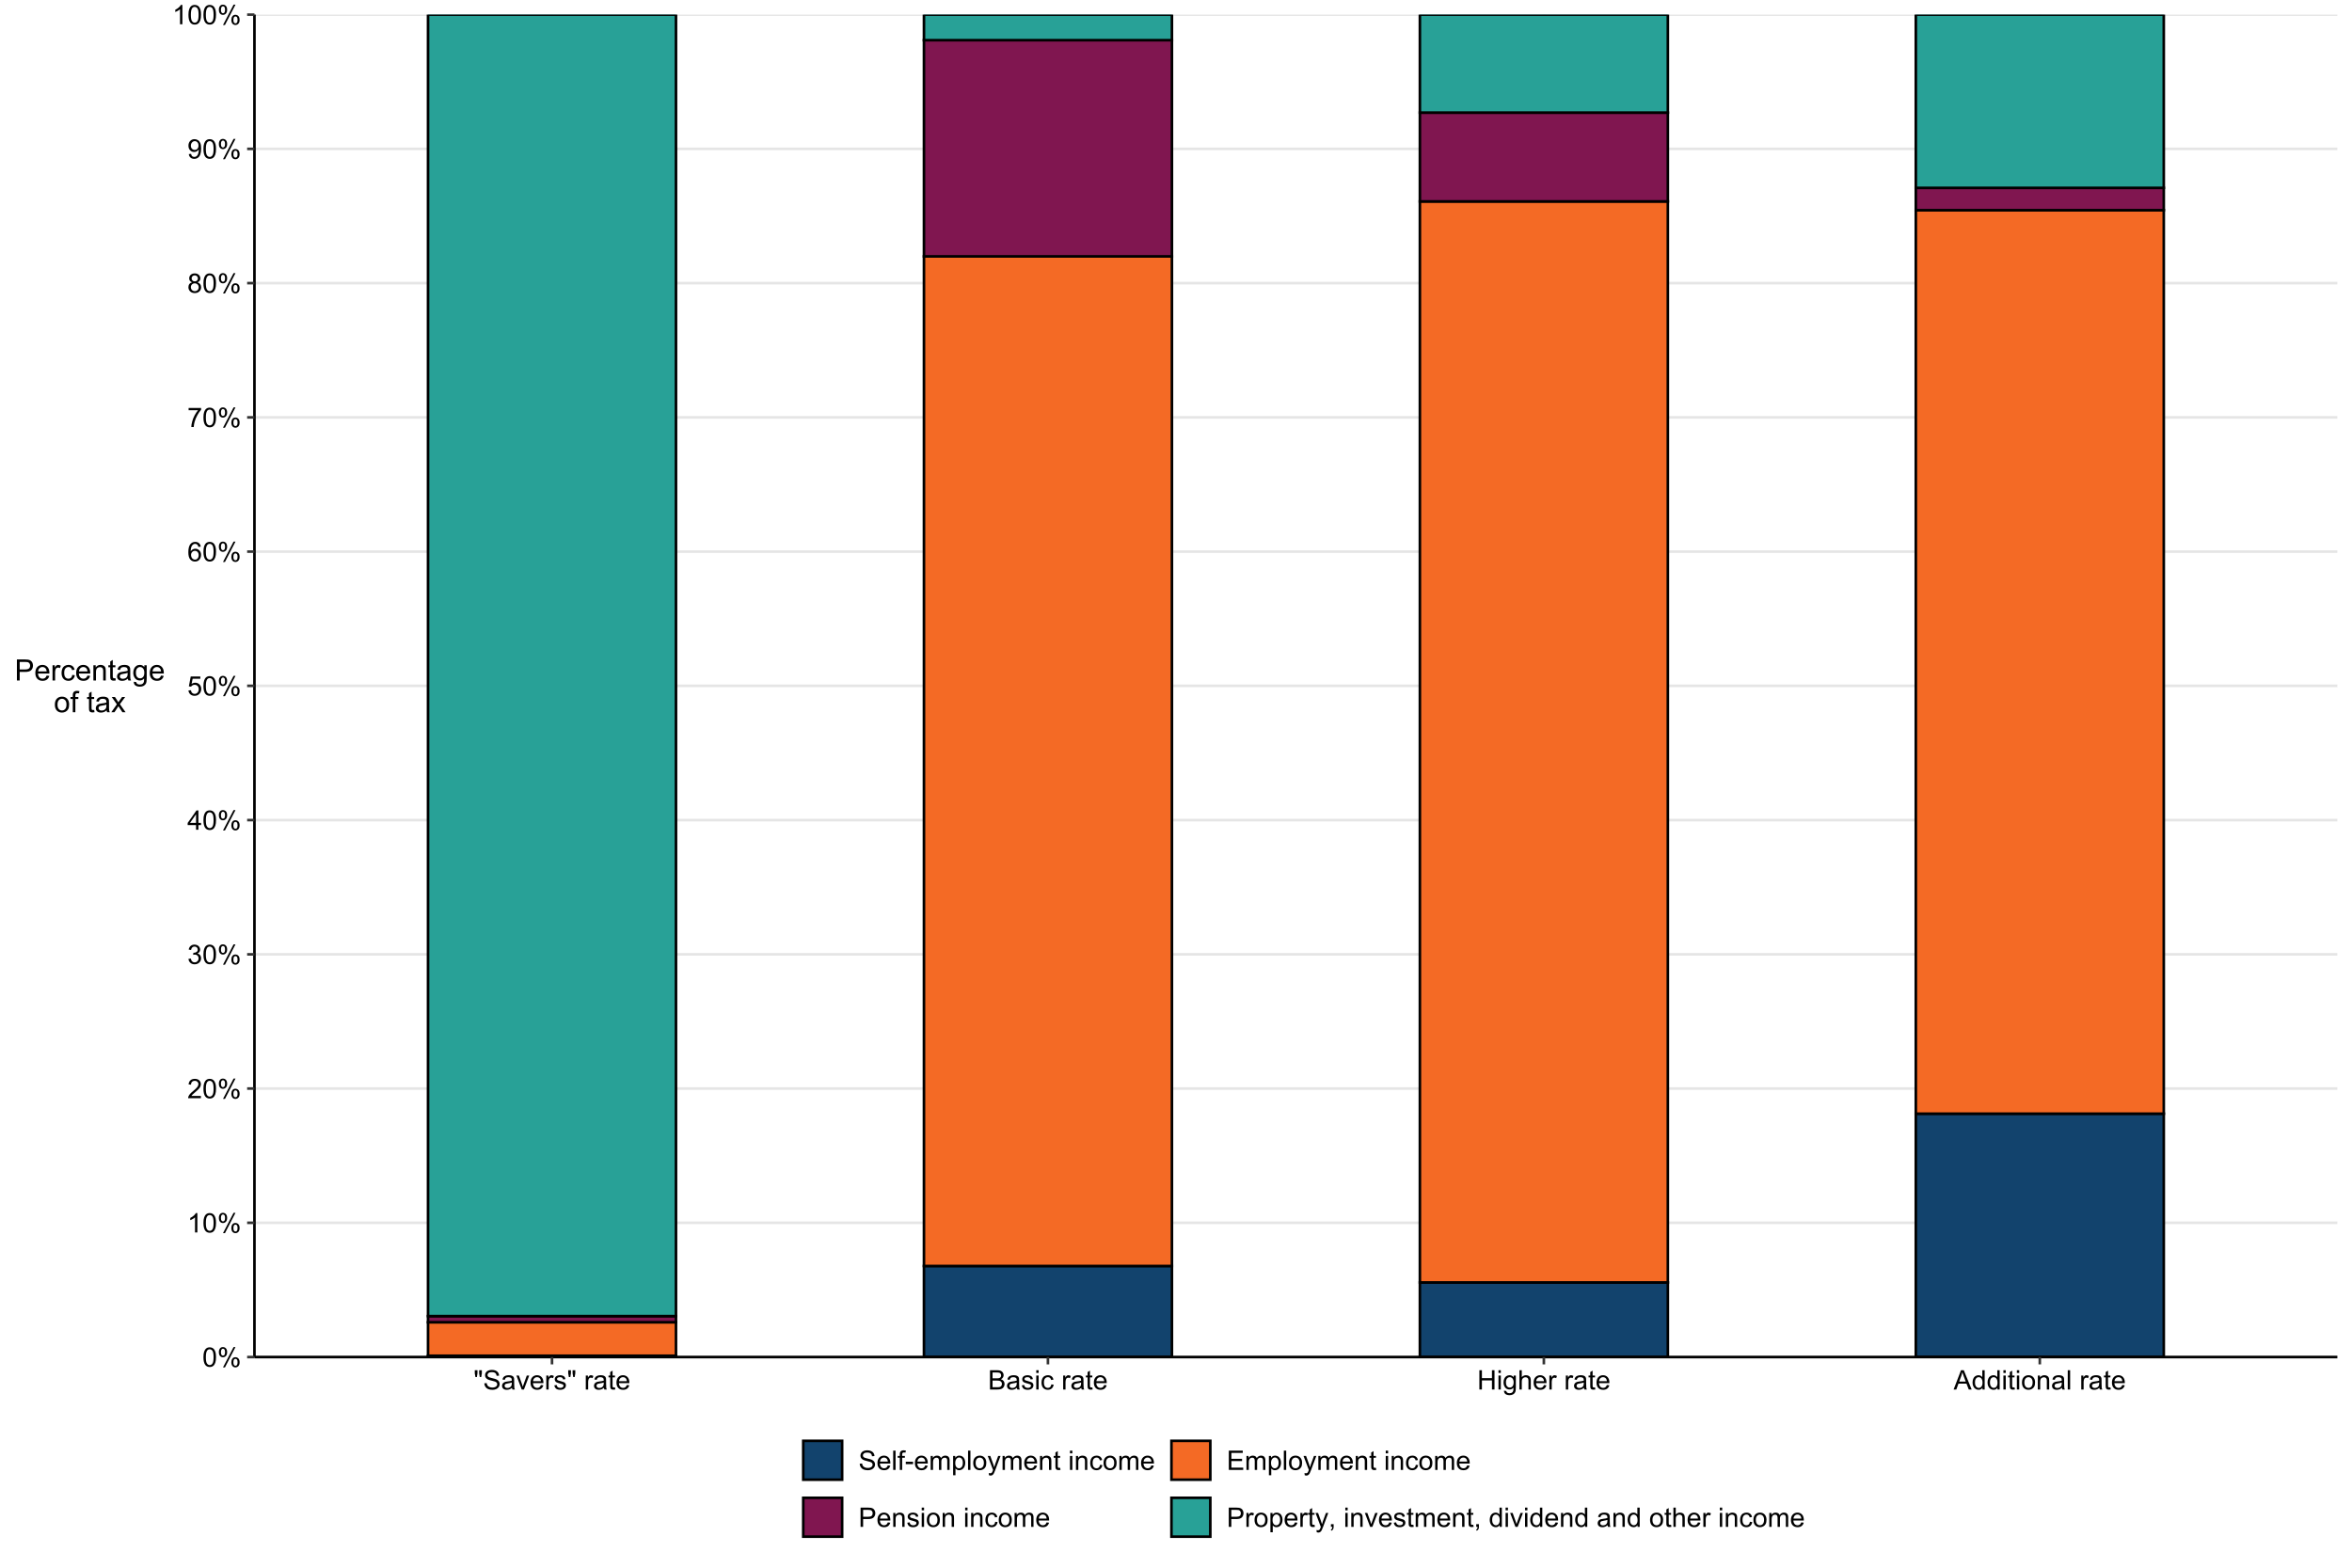 <?xml version="1.0" encoding="UTF-8"?>
<svg xmlns="http://www.w3.org/2000/svg" xmlns:xlink="http://www.w3.org/1999/xlink" width="960pt" height="640pt" viewBox="0 0 960 640" version="1.1">
<defs>
<g>
<symbol overflow="visible" id="glyph0-0">
<path style="stroke:none;" d="M 1.375 0 L 1.375 -6.875 L 6.875 -6.875 L 6.875 0 Z M 1.547 -0.172 L 6.703 -0.172 L 6.703 -6.703 L 1.547 -6.703 Z M 1.547 -0.172 "/>
</symbol>
<symbol overflow="visible" id="glyph0-1">
<path style="stroke:none;" d="M 0.457 -3.883 C 0.457 -4.812 0.551 -5.562 0.742 -6.133 C 0.934 -6.699 1.219 -7.137 1.598 -7.445 C 1.973 -7.75 2.449 -7.902 3.023 -7.906 C 3.445 -7.902 3.812 -7.816 4.133 -7.648 C 4.449 -7.477 4.715 -7.234 4.926 -6.914 C 5.133 -6.594 5.297 -6.203 5.414 -5.742 C 5.531 -5.281 5.59 -4.66 5.59 -3.883 C 5.59 -2.957 5.492 -2.211 5.305 -1.645 C 5.113 -1.078 4.832 -0.641 4.457 -0.332 C 4.078 -0.023 3.602 0.129 3.023 0.133 C 2.266 0.129 1.668 -0.141 1.234 -0.684 C 0.715 -1.336 0.457 -2.402 0.457 -3.883 Z M 1.449 -3.883 C 1.445 -2.59 1.598 -1.73 1.902 -1.301 C 2.203 -0.871 2.578 -0.656 3.023 -0.66 C 3.469 -0.656 3.84 -0.871 4.145 -1.305 C 4.441 -1.73 4.594 -2.59 4.598 -3.883 C 4.594 -5.176 4.441 -6.035 4.145 -6.465 C 3.84 -6.887 3.465 -7.102 3.012 -7.105 C 2.566 -7.102 2.211 -6.914 1.949 -6.543 C 1.613 -6.059 1.445 -5.172 1.449 -3.883 Z M 1.449 -3.883 "/>
</symbol>
<symbol overflow="visible" id="glyph0-2">
<path style="stroke:none;" d="M 0.641 -5.984 C 0.637 -6.543 0.777 -7.023 1.062 -7.418 C 1.344 -7.809 1.754 -8.004 2.293 -8.008 C 2.785 -8.004 3.195 -7.828 3.52 -7.477 C 3.844 -7.125 4.008 -6.605 4.008 -5.926 C 4.008 -5.254 3.844 -4.742 3.516 -4.383 C 3.188 -4.023 2.781 -3.844 2.305 -3.844 C 1.824 -3.844 1.43 -4.02 1.113 -4.375 C 0.797 -4.73 0.637 -5.266 0.641 -5.984 Z M 2.32 -7.344 C 2.078 -7.34 1.879 -7.238 1.723 -7.031 C 1.562 -6.82 1.48 -6.438 1.484 -5.887 C 1.48 -5.379 1.562 -5.023 1.723 -4.82 C 1.883 -4.613 2.082 -4.512 2.32 -4.512 C 2.562 -4.512 2.762 -4.613 2.926 -4.82 C 3.082 -5.027 3.164 -5.406 3.164 -5.961 C 3.164 -6.469 3.082 -6.828 2.922 -7.035 C 2.758 -7.238 2.559 -7.34 2.32 -7.344 Z M 2.324 0.289 L 6.633 -8.008 L 7.418 -8.008 L 3.125 0.289 Z M 5.73 -1.848 C 5.73 -2.41 5.871 -2.891 6.152 -3.281 C 6.434 -3.672 6.844 -3.867 7.391 -3.871 C 7.883 -3.867 8.293 -3.691 8.617 -3.34 C 8.941 -2.988 9.105 -2.469 9.105 -1.789 C 9.105 -1.117 8.941 -0.605 8.613 -0.25 C 8.285 0.109 7.879 0.285 7.395 0.289 C 6.918 0.285 6.52 0.113 6.203 -0.242 C 5.887 -0.594 5.73 -1.129 5.73 -1.848 Z M 7.418 -3.207 C 7.172 -3.203 6.969 -3.102 6.812 -2.895 C 6.652 -2.684 6.574 -2.301 6.574 -1.75 C 6.574 -1.246 6.652 -0.891 6.816 -0.688 C 6.973 -0.477 7.172 -0.375 7.414 -0.375 C 7.656 -0.375 7.859 -0.477 8.02 -0.688 C 8.18 -0.891 8.262 -1.273 8.262 -1.828 C 8.262 -2.336 8.18 -2.691 8.02 -2.898 C 7.855 -3.102 7.656 -3.203 7.418 -3.207 Z M 7.418 -3.207 "/>
</symbol>
<symbol overflow="visible" id="glyph0-3">
<path style="stroke:none;" d="M 4.098 0 L 3.133 0 L 3.133 -6.16 C 2.895 -5.934 2.59 -5.711 2.215 -5.492 C 1.836 -5.266 1.496 -5.102 1.199 -4.996 L 1.199 -5.93 C 1.734 -6.184 2.207 -6.488 2.613 -6.852 C 3.02 -7.211 3.305 -7.562 3.477 -7.906 L 4.098 -7.906 Z M 4.098 0 "/>
</symbol>
<symbol overflow="visible" id="glyph0-4">
<path style="stroke:none;" d="M 5.539 -0.93 L 5.539 0 L 0.332 0 C 0.32 -0.23 0.359 -0.453 0.445 -0.672 C 0.578 -1.023 0.789 -1.371 1.082 -1.719 C 1.371 -2.059 1.793 -2.457 2.348 -2.91 C 3.203 -3.609 3.781 -4.164 4.082 -4.578 C 4.379 -4.984 4.527 -5.375 4.531 -5.742 C 4.527 -6.125 4.391 -6.445 4.121 -6.711 C 3.844 -6.969 3.488 -7.102 3.051 -7.105 C 2.582 -7.102 2.211 -6.961 1.934 -6.688 C 1.652 -6.406 1.508 -6.02 1.508 -5.527 L 0.516 -5.629 C 0.582 -6.367 0.836 -6.934 1.281 -7.324 C 1.723 -7.711 2.32 -7.902 3.07 -7.906 C 3.828 -7.902 4.426 -7.695 4.867 -7.277 C 5.305 -6.855 5.523 -6.336 5.527 -5.719 C 5.523 -5.402 5.461 -5.09 5.332 -4.789 C 5.203 -4.484 4.988 -4.164 4.691 -3.828 C 4.391 -3.488 3.895 -3.027 3.203 -2.445 C 2.621 -1.953 2.246 -1.625 2.082 -1.453 C 1.914 -1.277 1.781 -1.102 1.676 -0.93 Z M 5.539 -0.93 "/>
</symbol>
<symbol overflow="visible" id="glyph0-5">
<path style="stroke:none;" d="M 0.461 -2.078 L 1.43 -2.207 C 1.539 -1.656 1.727 -1.262 1.992 -1.023 C 2.258 -0.777 2.582 -0.656 2.969 -0.66 C 3.422 -0.656 3.805 -0.812 4.121 -1.133 C 4.434 -1.445 4.594 -1.836 4.594 -2.305 C 4.594 -2.742 4.445 -3.109 4.156 -3.402 C 3.863 -3.688 3.496 -3.832 3.051 -3.836 C 2.867 -3.832 2.641 -3.797 2.367 -3.727 L 2.477 -4.578 C 2.539 -4.566 2.59 -4.562 2.633 -4.566 C 3.039 -4.562 3.41 -4.672 3.742 -4.887 C 4.07 -5.102 4.234 -5.434 4.238 -5.883 C 4.234 -6.234 4.117 -6.527 3.879 -6.762 C 3.637 -6.992 3.324 -7.105 2.949 -7.109 C 2.566 -7.105 2.254 -6.988 2.008 -6.754 C 1.754 -6.516 1.594 -6.164 1.523 -5.695 L 0.559 -5.867 C 0.672 -6.508 0.941 -7.012 1.363 -7.371 C 1.781 -7.727 2.301 -7.902 2.926 -7.906 C 3.352 -7.902 3.75 -7.812 4.113 -7.629 C 4.473 -7.441 4.746 -7.188 4.941 -6.875 C 5.129 -6.555 5.227 -6.219 5.23 -5.859 C 5.227 -5.52 5.137 -5.207 4.957 -4.93 C 4.773 -4.648 4.504 -4.43 4.148 -4.266 C 4.609 -4.156 4.969 -3.93 5.23 -3.594 C 5.484 -3.254 5.613 -2.832 5.617 -2.324 C 5.613 -1.633 5.363 -1.051 4.863 -0.574 C 4.363 -0.098 3.73 0.141 2.965 0.141 C 2.273 0.141 1.699 -0.062 1.242 -0.477 C 0.785 -0.883 0.523 -1.418 0.461 -2.078 Z M 0.461 -2.078 "/>
</symbol>
<symbol overflow="visible" id="glyph0-6">
<path style="stroke:none;" d="M 3.555 0 L 3.555 -1.887 L 0.141 -1.887 L 0.141 -2.773 L 3.734 -7.875 L 4.523 -7.875 L 4.523 -2.773 L 5.586 -2.773 L 5.586 -1.887 L 4.523 -1.887 L 4.523 0 Z M 3.555 -2.773 L 3.555 -6.32 L 1.09 -2.773 Z M 3.555 -2.773 "/>
</symbol>
<symbol overflow="visible" id="glyph0-7">
<path style="stroke:none;" d="M 0.457 -2.062 L 1.473 -2.148 C 1.543 -1.652 1.719 -1.281 1.996 -1.031 C 2.266 -0.781 2.594 -0.656 2.984 -0.66 C 3.445 -0.656 3.84 -0.832 4.168 -1.188 C 4.488 -1.535 4.652 -2 4.652 -2.582 C 4.652 -3.133 4.496 -3.566 4.188 -3.887 C 3.875 -4.203 3.469 -4.363 2.969 -4.367 C 2.656 -4.363 2.375 -4.293 2.125 -4.152 C 1.871 -4.008 1.676 -3.824 1.535 -3.605 L 0.629 -3.723 L 1.391 -7.766 L 5.305 -7.766 L 5.305 -6.844 L 2.164 -6.844 L 1.742 -4.727 C 2.211 -5.051 2.707 -5.215 3.227 -5.219 C 3.91 -5.215 4.488 -4.977 4.965 -4.504 C 5.434 -4.027 5.672 -3.414 5.676 -2.668 C 5.672 -1.953 5.465 -1.34 5.055 -0.82 C 4.547 -0.188 3.855 0.129 2.984 0.133 C 2.266 0.129 1.684 -0.07 1.234 -0.469 C 0.777 -0.867 0.52 -1.398 0.457 -2.062 Z M 0.457 -2.062 "/>
</symbol>
<symbol overflow="visible" id="glyph0-8">
<path style="stroke:none;" d="M 5.473 -5.945 L 4.512 -5.871 C 4.426 -6.25 4.305 -6.523 4.148 -6.699 C 3.883 -6.969 3.559 -7.105 3.18 -7.109 C 2.871 -7.105 2.602 -7.02 2.367 -6.852 C 2.062 -6.625 1.82 -6.301 1.648 -5.879 C 1.469 -5.449 1.379 -4.844 1.375 -4.062 C 1.605 -4.414 1.891 -4.68 2.227 -4.852 C 2.562 -5.023 2.914 -5.109 3.289 -5.109 C 3.93 -5.109 4.48 -4.871 4.934 -4.395 C 5.387 -3.918 5.613 -3.305 5.613 -2.555 C 5.613 -2.062 5.504 -1.602 5.293 -1.18 C 5.074 -0.75 4.781 -0.426 4.414 -0.203 C 4.039 0.02 3.617 0.129 3.148 0.133 C 2.336 0.129 1.68 -0.164 1.176 -0.754 C 0.664 -1.344 0.41 -2.32 0.414 -3.684 C 0.41 -5.203 0.691 -6.309 1.258 -7.004 C 1.746 -7.602 2.406 -7.902 3.238 -7.906 C 3.855 -7.902 4.363 -7.73 4.762 -7.383 C 5.156 -7.035 5.395 -6.555 5.473 -5.945 Z M 1.523 -2.551 C 1.523 -2.215 1.594 -1.898 1.734 -1.594 C 1.875 -1.289 2.07 -1.055 2.328 -0.898 C 2.578 -0.734 2.848 -0.656 3.133 -0.66 C 3.535 -0.656 3.887 -0.82 4.184 -1.152 C 4.477 -1.48 4.621 -1.93 4.625 -2.496 C 4.621 -3.039 4.477 -3.465 4.188 -3.781 C 3.895 -4.094 3.531 -4.254 3.094 -4.254 C 2.656 -4.254 2.285 -4.094 1.98 -3.781 C 1.676 -3.465 1.523 -3.055 1.523 -2.551 Z M 1.523 -2.551 "/>
</symbol>
<symbol overflow="visible" id="glyph0-9">
<path style="stroke:none;" d="M 0.52 -6.844 L 0.52 -7.773 L 5.617 -7.773 L 5.617 -7.02 C 5.113 -6.484 4.617 -5.773 4.129 -4.891 C 3.633 -4.004 3.25 -3.094 2.984 -2.164 C 2.789 -1.5 2.668 -0.781 2.617 0 L 1.621 0 C 1.629 -0.617 1.75 -1.363 1.984 -2.246 C 2.215 -3.121 2.551 -3.969 2.988 -4.781 C 3.422 -5.594 3.883 -6.281 4.379 -6.844 Z M 0.52 -6.844 "/>
</symbol>
<symbol overflow="visible" id="glyph0-10">
<path style="stroke:none;" d="M 1.945 -4.27 C 1.543 -4.414 1.242 -4.625 1.051 -4.898 C 0.855 -5.168 0.762 -5.492 0.762 -5.875 C 0.762 -6.445 0.965 -6.926 1.379 -7.32 C 1.789 -7.707 2.34 -7.902 3.023 -7.906 C 3.711 -7.902 4.262 -7.703 4.684 -7.305 C 5.098 -6.902 5.309 -6.418 5.312 -5.848 C 5.309 -5.48 5.211 -5.16 5.023 -4.895 C 4.828 -4.621 4.539 -4.414 4.152 -4.27 C 4.633 -4.109 5 -3.855 5.254 -3.508 C 5.504 -3.152 5.629 -2.734 5.633 -2.25 C 5.629 -1.578 5.391 -1.012 4.918 -0.555 C 4.441 -0.098 3.816 0.129 3.039 0.133 C 2.262 0.129 1.637 -0.098 1.16 -0.555 C 0.684 -1.012 0.445 -1.586 0.445 -2.277 C 0.445 -2.789 0.574 -3.219 0.836 -3.562 C 1.094 -3.906 1.465 -4.141 1.945 -4.27 Z M 1.75 -5.906 C 1.746 -5.535 1.867 -5.23 2.109 -4.996 C 2.348 -4.758 2.66 -4.641 3.047 -4.641 C 3.418 -4.641 3.723 -4.758 3.961 -4.992 C 4.199 -5.227 4.316 -5.512 4.32 -5.855 C 4.316 -6.207 4.195 -6.504 3.949 -6.746 C 3.703 -6.984 3.398 -7.105 3.035 -7.109 C 2.664 -7.105 2.355 -6.988 2.113 -6.754 C 1.867 -6.516 1.746 -6.234 1.75 -5.906 Z M 1.438 -2.273 C 1.434 -1.996 1.5 -1.727 1.633 -1.473 C 1.762 -1.211 1.957 -1.012 2.219 -0.871 C 2.473 -0.727 2.75 -0.656 3.051 -0.66 C 3.508 -0.656 3.887 -0.805 4.191 -1.105 C 4.488 -1.398 4.641 -1.777 4.645 -2.238 C 4.641 -2.703 4.484 -3.086 4.18 -3.395 C 3.867 -3.695 3.48 -3.848 3.02 -3.852 C 2.559 -3.848 2.184 -3.699 1.887 -3.398 C 1.586 -3.098 1.434 -2.723 1.438 -2.273 Z M 1.438 -2.273 "/>
</symbol>
<symbol overflow="visible" id="glyph0-11">
<path style="stroke:none;" d="M 0.602 -1.82 L 1.531 -1.906 C 1.605 -1.465 1.758 -1.148 1.98 -0.953 C 2.203 -0.754 2.488 -0.656 2.836 -0.66 C 3.133 -0.656 3.391 -0.723 3.617 -0.863 C 3.836 -0.996 4.02 -1.18 4.168 -1.41 C 4.309 -1.633 4.43 -1.938 4.527 -2.328 C 4.621 -2.711 4.668 -3.105 4.672 -3.512 C 4.668 -3.551 4.668 -3.617 4.668 -3.707 C 4.473 -3.395 4.207 -3.145 3.875 -2.953 C 3.539 -2.762 3.18 -2.664 2.789 -2.668 C 2.133 -2.664 1.578 -2.902 1.133 -3.375 C 0.68 -3.848 0.457 -4.469 0.457 -5.246 C 0.457 -6.043 0.691 -6.688 1.16 -7.176 C 1.629 -7.66 2.219 -7.902 2.934 -7.906 C 3.441 -7.902 3.91 -7.766 4.336 -7.492 C 4.758 -7.215 5.078 -6.82 5.301 -6.312 C 5.52 -5.797 5.629 -5.059 5.633 -4.098 C 5.629 -3.09 5.52 -2.289 5.305 -1.695 C 5.086 -1.094 4.762 -0.641 4.332 -0.332 C 3.895 -0.023 3.391 0.129 2.812 0.133 C 2.195 0.129 1.691 -0.039 1.305 -0.379 C 0.91 -0.719 0.676 -1.199 0.602 -1.82 Z M 4.559 -5.297 C 4.559 -5.852 4.41 -6.289 4.113 -6.617 C 3.816 -6.938 3.461 -7.102 3.051 -7.105 C 2.617 -7.102 2.242 -6.926 1.926 -6.578 C 1.605 -6.227 1.445 -5.773 1.449 -5.215 C 1.445 -4.715 1.598 -4.305 1.902 -3.992 C 2.203 -3.676 2.578 -3.52 3.023 -3.523 C 3.469 -3.52 3.836 -3.676 4.125 -3.992 C 4.414 -4.305 4.559 -4.742 4.559 -5.297 Z M 4.559 -5.297 "/>
</symbol>
<symbol overflow="visible" id="glyph0-12">
<path style="stroke:none;" d="M 0.773 -5.086 L 0.504 -6.586 L 0.504 -7.875 L 1.605 -7.875 L 1.605 -6.586 L 1.363 -5.086 Z M 2.551 -5.086 L 2.289 -6.586 L 2.289 -7.875 L 3.391 -7.875 L 3.391 -6.586 L 3.133 -5.086 Z M 2.551 -5.086 "/>
</symbol>
<symbol overflow="visible" id="glyph0-13">
<path style="stroke:none;" d="M 0.492 -2.531 L 1.477 -2.617 C 1.523 -2.219 1.629 -1.895 1.801 -1.645 C 1.969 -1.391 2.234 -1.188 2.594 -1.031 C 2.949 -0.875 3.352 -0.797 3.805 -0.801 C 4.195 -0.797 4.547 -0.855 4.855 -0.977 C 5.156 -1.094 5.383 -1.258 5.535 -1.465 C 5.68 -1.668 5.754 -1.891 5.758 -2.137 C 5.754 -2.383 5.684 -2.598 5.543 -2.785 C 5.398 -2.965 5.16 -3.121 4.836 -3.25 C 4.617 -3.332 4.148 -3.461 3.43 -3.633 C 2.703 -3.805 2.199 -3.969 1.914 -4.125 C 1.535 -4.32 1.254 -4.562 1.07 -4.859 C 0.887 -5.148 0.797 -5.477 0.797 -5.84 C 0.797 -6.234 0.906 -6.605 1.133 -6.953 C 1.355 -7.297 1.688 -7.559 2.121 -7.738 C 2.555 -7.914 3.035 -8.004 3.566 -8.008 C 4.148 -8.004 4.664 -7.91 5.109 -7.727 C 5.555 -7.535 5.898 -7.258 6.141 -6.895 C 6.379 -6.527 6.508 -6.113 6.527 -5.656 L 5.527 -5.582 C 5.469 -6.078 5.289 -6.453 4.98 -6.707 C 4.668 -6.961 4.211 -7.09 3.609 -7.09 C 2.977 -7.09 2.516 -6.973 2.23 -6.742 C 1.941 -6.512 1.797 -6.234 1.801 -5.906 C 1.797 -5.625 1.898 -5.391 2.105 -5.211 C 2.301 -5.023 2.824 -4.836 3.676 -4.648 C 4.52 -4.453 5.102 -4.289 5.418 -4.148 C 5.875 -3.934 6.215 -3.664 6.434 -3.344 C 6.652 -3.02 6.762 -2.645 6.762 -2.223 C 6.762 -1.801 6.641 -1.406 6.402 -1.039 C 6.16 -0.664 5.816 -0.379 5.367 -0.176 C 4.918 0.027 4.41 0.129 3.852 0.133 C 3.133 0.129 2.535 0.027 2.059 -0.176 C 1.574 -0.383 1.199 -0.695 0.926 -1.113 C 0.652 -1.531 0.508 -2.004 0.492 -2.531 Z M 0.492 -2.531 "/>
</symbol>
<symbol overflow="visible" id="glyph0-14">
<path style="stroke:none;" d="M 4.445 -0.703 C 4.086 -0.398 3.742 -0.184 3.414 -0.059 C 3.082 0.066 2.727 0.129 2.348 0.129 C 1.719 0.129 1.238 -0.023 0.902 -0.328 C 0.566 -0.633 0.398 -1.023 0.398 -1.504 C 0.398 -1.781 0.461 -2.035 0.586 -2.27 C 0.711 -2.496 0.875 -2.684 1.086 -2.824 C 1.289 -2.965 1.523 -3.07 1.781 -3.141 C 1.969 -3.191 2.254 -3.238 2.641 -3.289 C 3.418 -3.375 3.992 -3.488 4.367 -3.621 C 4.367 -3.754 4.371 -3.836 4.371 -3.871 C 4.371 -4.266 4.277 -4.543 4.098 -4.703 C 3.848 -4.918 3.48 -5.027 2.996 -5.031 C 2.539 -5.027 2.203 -4.949 1.988 -4.793 C 1.77 -4.633 1.609 -4.352 1.508 -3.949 L 0.562 -4.078 C 0.648 -4.48 0.789 -4.805 0.988 -5.055 C 1.184 -5.301 1.469 -5.492 1.844 -5.629 C 2.215 -5.762 2.645 -5.828 3.137 -5.832 C 3.621 -5.828 4.02 -5.773 4.324 -5.66 C 4.629 -5.543 4.852 -5.398 4.996 -5.227 C 5.137 -5.055 5.238 -4.836 5.297 -4.57 C 5.328 -4.406 5.344 -4.109 5.344 -3.68 L 5.344 -2.391 C 5.344 -1.492 5.363 -0.922 5.406 -0.684 C 5.445 -0.445 5.527 -0.219 5.648 0 L 4.641 0 C 4.539 -0.199 4.473 -0.434 4.445 -0.703 Z M 4.367 -2.863 C 4.012 -2.719 3.488 -2.598 2.789 -2.496 C 2.391 -2.438 2.105 -2.371 1.941 -2.301 C 1.773 -2.227 1.648 -2.121 1.562 -1.988 C 1.473 -1.848 1.43 -1.695 1.43 -1.531 C 1.43 -1.27 1.527 -1.055 1.723 -0.887 C 1.918 -0.711 2.203 -0.625 2.578 -0.629 C 2.949 -0.625 3.277 -0.707 3.57 -0.871 C 3.859 -1.031 4.074 -1.254 4.211 -1.543 C 4.312 -1.754 4.363 -2.078 4.367 -2.508 Z M 4.367 -2.863 "/>
</symbol>
<symbol overflow="visible" id="glyph0-15">
<path style="stroke:none;" d="M 2.309 0 L 0.141 -5.703 L 1.16 -5.703 L 2.383 -2.289 C 2.512 -1.918 2.633 -1.535 2.75 -1.141 C 2.832 -1.438 2.953 -1.797 3.109 -2.223 L 4.379 -5.703 L 5.371 -5.703 L 3.211 0 Z M 2.309 0 "/>
</symbol>
<symbol overflow="visible" id="glyph0-16">
<path style="stroke:none;" d="M 4.629 -1.836 L 5.629 -1.715 C 5.469 -1.125 5.176 -0.672 4.75 -0.352 C 4.324 -0.031 3.781 0.129 3.121 0.129 C 2.281 0.129 1.617 -0.125 1.133 -0.641 C 0.641 -1.152 0.398 -1.875 0.402 -2.805 C 0.398 -3.762 0.645 -4.504 1.145 -5.035 C 1.637 -5.562 2.277 -5.828 3.066 -5.832 C 3.824 -5.828 4.449 -5.57 4.934 -5.051 C 5.418 -4.531 5.66 -3.801 5.66 -2.863 C 5.66 -2.805 5.656 -2.719 5.656 -2.605 L 1.402 -2.605 C 1.434 -1.977 1.613 -1.496 1.934 -1.164 C 2.25 -0.828 2.645 -0.66 3.125 -0.664 C 3.477 -0.66 3.781 -0.754 4.031 -0.945 C 4.281 -1.129 4.48 -1.426 4.629 -1.836 Z M 1.457 -3.398 L 4.641 -3.398 C 4.598 -3.879 4.473 -4.238 4.273 -4.48 C 3.961 -4.852 3.562 -5.039 3.078 -5.039 C 2.629 -5.039 2.258 -4.891 1.957 -4.594 C 1.652 -4.297 1.484 -3.898 1.457 -3.398 Z M 1.457 -3.398 "/>
</symbol>
<symbol overflow="visible" id="glyph0-17">
<path style="stroke:none;" d="M 0.715 0 L 0.715 -5.703 L 1.586 -5.703 L 1.586 -4.84 C 1.805 -5.242 2.008 -5.508 2.199 -5.637 C 2.383 -5.766 2.59 -5.828 2.82 -5.832 C 3.141 -5.828 3.473 -5.727 3.812 -5.523 L 3.48 -4.625 C 3.242 -4.762 3.004 -4.832 2.773 -4.836 C 2.555 -4.832 2.363 -4.77 2.199 -4.645 C 2.027 -4.516 1.91 -4.34 1.844 -4.113 C 1.73 -3.77 1.676 -3.391 1.68 -2.984 L 1.68 0 Z M 0.715 0 "/>
</symbol>
<symbol overflow="visible" id="glyph0-18">
<path style="stroke:none;" d="M 0.34 -1.703 L 1.293 -1.852 C 1.344 -1.469 1.492 -1.172 1.742 -0.969 C 1.984 -0.762 2.328 -0.66 2.773 -0.664 C 3.211 -0.66 3.539 -0.75 3.758 -0.934 C 3.969 -1.113 4.078 -1.328 4.082 -1.574 C 4.078 -1.789 3.984 -1.961 3.797 -2.09 C 3.664 -2.172 3.332 -2.281 2.809 -2.418 C 2.098 -2.594 1.605 -2.75 1.332 -2.883 C 1.055 -3.012 0.848 -3.191 0.711 -3.422 C 0.566 -3.652 0.496 -3.906 0.5 -4.188 C 0.496 -4.441 0.555 -4.676 0.672 -4.895 C 0.785 -5.105 0.945 -5.289 1.148 -5.438 C 1.297 -5.547 1.5 -5.637 1.762 -5.715 C 2.02 -5.789 2.301 -5.828 2.602 -5.832 C 3.047 -5.828 3.438 -5.766 3.777 -5.637 C 4.113 -5.508 4.363 -5.332 4.527 -5.113 C 4.688 -4.891 4.797 -4.598 4.859 -4.234 L 3.914 -4.102 C 3.871 -4.395 3.746 -4.621 3.543 -4.789 C 3.336 -4.953 3.043 -5.039 2.668 -5.039 C 2.223 -5.039 1.906 -4.965 1.719 -4.816 C 1.523 -4.668 1.43 -4.496 1.434 -4.301 C 1.43 -4.176 1.469 -4.062 1.551 -3.965 C 1.629 -3.859 1.754 -3.773 1.922 -3.707 C 2.016 -3.668 2.301 -3.586 2.777 -3.461 C 3.461 -3.273 3.938 -3.121 4.207 -3.008 C 4.477 -2.891 4.688 -2.723 4.844 -2.504 C 4.996 -2.277 5.074 -2.004 5.074 -1.676 C 5.074 -1.352 4.98 -1.047 4.793 -0.766 C 4.605 -0.48 4.332 -0.262 3.98 -0.105 C 3.621 0.051 3.223 0.129 2.777 0.129 C 2.035 0.129 1.469 -0.023 1.082 -0.332 C 0.691 -0.641 0.445 -1.098 0.34 -1.703 Z M 0.34 -1.703 "/>
</symbol>
<symbol overflow="visible" id="glyph0-19">
<path style="stroke:none;" d=""/>
</symbol>
<symbol overflow="visible" id="glyph0-20">
<path style="stroke:none;" d="M 2.836 -0.863 L 2.977 -0.012 C 2.703 0.043 2.457 0.07 2.246 0.074 C 1.891 0.07 1.621 0.02 1.43 -0.09 C 1.234 -0.199 1.098 -0.348 1.02 -0.527 C 0.941 -0.707 0.902 -1.086 0.902 -1.672 L 0.902 -4.953 L 0.195 -4.953 L 0.195 -5.703 L 0.902 -5.703 L 0.902 -7.117 L 1.863 -7.695 L 1.863 -5.703 L 2.836 -5.703 L 2.836 -4.953 L 1.863 -4.953 L 1.863 -1.617 C 1.863 -1.34 1.879 -1.16 1.914 -1.086 C 1.945 -1.004 2 -0.941 2.078 -0.898 C 2.152 -0.848 2.262 -0.824 2.41 -0.828 C 2.516 -0.824 2.66 -0.836 2.836 -0.863 Z M 2.836 -0.863 "/>
</symbol>
<symbol overflow="visible" id="glyph0-21">
<path style="stroke:none;" d="M 0.805 0 L 0.805 -7.875 L 3.758 -7.875 C 4.359 -7.875 4.844 -7.793 5.207 -7.633 C 5.57 -7.473 5.855 -7.227 6.062 -6.898 C 6.266 -6.562 6.367 -6.219 6.371 -5.859 C 6.367 -5.523 6.277 -5.207 6.094 -4.91 C 5.91 -4.613 5.633 -4.371 5.27 -4.188 C 5.742 -4.047 6.109 -3.809 6.367 -3.473 C 6.621 -3.133 6.75 -2.734 6.75 -2.281 C 6.75 -1.91 6.672 -1.57 6.516 -1.254 C 6.359 -0.934 6.168 -0.688 5.941 -0.52 C 5.711 -0.344 5.422 -0.215 5.078 -0.129 C 4.73 -0.043 4.309 0 3.809 0 Z M 1.848 -4.566 L 3.551 -4.566 C 4.012 -4.562 4.34 -4.594 4.543 -4.656 C 4.805 -4.73 5.004 -4.859 5.141 -5.047 C 5.273 -5.227 5.344 -5.457 5.344 -5.734 C 5.344 -5.996 5.281 -6.227 5.156 -6.426 C 5.031 -6.625 4.852 -6.762 4.617 -6.836 C 4.383 -6.906 3.984 -6.941 3.422 -6.945 L 1.848 -6.945 Z M 1.848 -0.93 L 3.809 -0.93 C 4.145 -0.926 4.379 -0.938 4.516 -0.969 C 4.754 -1.008 4.953 -1.078 5.117 -1.18 C 5.273 -1.277 5.406 -1.426 5.516 -1.617 C 5.617 -1.809 5.672 -2.027 5.672 -2.281 C 5.672 -2.57 5.594 -2.828 5.445 -3.047 C 5.289 -3.266 5.082 -3.418 4.82 -3.504 C 4.551 -3.59 4.168 -3.633 3.668 -3.637 L 1.848 -3.637 Z M 1.848 -0.93 "/>
</symbol>
<symbol overflow="visible" id="glyph0-22">
<path style="stroke:none;" d="M 0.73 -6.762 L 0.73 -7.875 L 1.695 -7.875 L 1.695 -6.762 Z M 0.73 0 L 0.73 -5.703 L 1.695 -5.703 L 1.695 0 Z M 0.73 0 "/>
</symbol>
<symbol overflow="visible" id="glyph0-23">
<path style="stroke:none;" d="M 4.445 -2.09 L 5.398 -1.965 C 5.289 -1.309 5.023 -0.797 4.598 -0.426 C 4.168 -0.055 3.645 0.129 3.023 0.129 C 2.242 0.129 1.613 -0.125 1.141 -0.637 C 0.664 -1.145 0.426 -1.875 0.43 -2.832 C 0.426 -3.441 0.527 -3.98 0.734 -4.445 C 0.938 -4.906 1.25 -5.254 1.668 -5.484 C 2.082 -5.715 2.535 -5.828 3.031 -5.832 C 3.645 -5.828 4.152 -5.672 4.547 -5.363 C 4.941 -5.047 5.191 -4.602 5.305 -4.027 L 4.367 -3.883 C 4.273 -4.262 4.117 -4.551 3.891 -4.746 C 3.664 -4.941 3.387 -5.039 3.066 -5.039 C 2.574 -5.039 2.18 -4.863 1.879 -4.516 C 1.57 -4.164 1.418 -3.613 1.422 -2.859 C 1.418 -2.09 1.566 -1.531 1.863 -1.184 C 2.156 -0.836 2.539 -0.66 3.012 -0.664 C 3.391 -0.66 3.707 -0.777 3.961 -1.012 C 4.215 -1.242 4.375 -1.602 4.445 -2.09 Z M 4.445 -2.09 "/>
</symbol>
<symbol overflow="visible" id="glyph0-24">
<path style="stroke:none;" d="M 0.883 0 L 0.883 -7.875 L 1.922 -7.875 L 1.922 -4.641 L 6.016 -4.641 L 6.016 -7.875 L 7.059 -7.875 L 7.059 0 L 6.016 0 L 6.016 -3.711 L 1.922 -3.711 L 1.922 0 Z M 0.883 0 "/>
</symbol>
<symbol overflow="visible" id="glyph0-25">
<path style="stroke:none;" d="M 0.547 0.473 L 1.488 0.613 C 1.527 0.898 1.637 1.109 1.816 1.246 C 2.055 1.422 2.379 1.512 2.797 1.516 C 3.242 1.512 3.59 1.422 3.832 1.246 C 4.074 1.062 4.238 0.812 4.328 0.492 C 4.379 0.297 4.402 -0.113 4.398 -0.746 C 3.973 -0.246 3.445 0 2.82 0 C 2.031 0 1.426 -0.281 1 -0.848 C 0.566 -1.41 0.352 -2.09 0.355 -2.883 C 0.352 -3.426 0.449 -3.926 0.648 -4.391 C 0.844 -4.848 1.129 -5.203 1.504 -5.457 C 1.875 -5.703 2.316 -5.828 2.824 -5.832 C 3.496 -5.828 4.051 -5.559 4.492 -5.016 L 4.492 -5.703 L 5.383 -5.703 L 5.383 -0.773 C 5.379 0.113 5.289 0.742 5.109 1.113 C 4.93 1.484 4.641 1.777 4.25 1.992 C 3.855 2.207 3.375 2.312 2.805 2.316 C 2.121 2.312 1.57 2.16 1.152 1.855 C 0.734 1.547 0.531 1.086 0.547 0.473 Z M 1.348 -2.953 C 1.348 -2.203 1.496 -1.656 1.793 -1.316 C 2.09 -0.969 2.461 -0.797 2.91 -0.801 C 3.352 -0.797 3.723 -0.969 4.027 -1.312 C 4.324 -1.656 4.477 -2.191 4.48 -2.922 C 4.477 -3.617 4.32 -4.145 4.016 -4.5 C 3.703 -4.852 3.332 -5.027 2.895 -5.031 C 2.465 -5.027 2.098 -4.852 1.797 -4.508 C 1.496 -4.156 1.348 -3.641 1.348 -2.953 Z M 1.348 -2.953 "/>
</symbol>
<symbol overflow="visible" id="glyph0-26">
<path style="stroke:none;" d="M 0.727 0 L 0.727 -7.875 L 1.691 -7.875 L 1.691 -5.047 C 2.141 -5.566 2.711 -5.828 3.398 -5.832 C 3.82 -5.828 4.188 -5.746 4.5 -5.582 C 4.812 -5.414 5.035 -5.184 5.168 -4.891 C 5.301 -4.598 5.367 -4.172 5.371 -3.613 L 5.371 0 L 4.406 0 L 4.406 -3.613 C 4.406 -4.094 4.301 -4.445 4.09 -4.668 C 3.879 -4.887 3.582 -4.996 3.203 -5 C 2.914 -4.996 2.645 -4.922 2.395 -4.777 C 2.141 -4.625 1.961 -4.426 1.852 -4.172 C 1.742 -3.918 1.688 -3.566 1.691 -3.121 L 1.691 0 Z M 0.727 0 "/>
</symbol>
<symbol overflow="visible" id="glyph0-27">
<path style="stroke:none;" d="M -0.016 0 L 3.008 -7.875 L 4.129 -7.875 L 7.352 0 L 6.164 0 L 5.246 -2.383 L 1.953 -2.383 L 1.09 0 Z M 2.258 -3.234 L 4.926 -3.234 L 4.102 -5.414 C 3.852 -6.074 3.664 -6.617 3.547 -7.047 C 3.441 -6.539 3.301 -6.039 3.121 -5.543 Z M 2.258 -3.234 "/>
</symbol>
<symbol overflow="visible" id="glyph0-28">
<path style="stroke:none;" d="M 4.426 0 L 4.426 -0.719 C 4.059 -0.152 3.527 0.129 2.832 0.129 C 2.371 0.129 1.953 0.004 1.574 -0.246 C 1.191 -0.496 0.895 -0.844 0.688 -1.297 C 0.477 -1.742 0.375 -2.262 0.375 -2.848 C 0.375 -3.414 0.469 -3.93 0.66 -4.395 C 0.848 -4.859 1.133 -5.215 1.516 -5.461 C 1.895 -5.707 2.32 -5.828 2.789 -5.832 C 3.133 -5.828 3.438 -5.758 3.707 -5.613 C 3.973 -5.469 4.191 -5.277 4.359 -5.047 L 4.359 -7.875 L 5.324 -7.875 L 5.324 0 Z M 1.371 -2.848 C 1.371 -2.113 1.523 -1.566 1.832 -1.207 C 2.137 -0.844 2.5 -0.66 2.922 -0.664 C 3.34 -0.66 3.699 -0.836 3.996 -1.184 C 4.293 -1.527 4.441 -2.055 4.441 -2.766 C 4.441 -3.547 4.289 -4.117 3.988 -4.484 C 3.688 -4.844 3.316 -5.027 2.879 -5.031 C 2.445 -5.027 2.086 -4.852 1.801 -4.504 C 1.512 -4.152 1.371 -3.602 1.371 -2.848 Z M 1.371 -2.848 "/>
</symbol>
<symbol overflow="visible" id="glyph0-29">
<path style="stroke:none;" d="M 0.367 -2.852 C 0.363 -3.906 0.656 -4.688 1.246 -5.199 C 1.734 -5.617 2.332 -5.828 3.039 -5.832 C 3.82 -5.828 4.461 -5.574 4.961 -5.062 C 5.457 -4.547 5.707 -3.836 5.711 -2.934 C 5.707 -2.195 5.598 -1.617 5.379 -1.199 C 5.156 -0.777 4.832 -0.449 4.414 -0.219 C 3.992 0.016 3.535 0.129 3.039 0.129 C 2.238 0.129 1.594 -0.125 1.105 -0.637 C 0.609 -1.148 0.363 -1.887 0.367 -2.852 Z M 1.359 -2.852 C 1.359 -2.121 1.516 -1.574 1.836 -1.211 C 2.152 -0.844 2.555 -0.66 3.039 -0.664 C 3.516 -0.66 3.914 -0.844 4.234 -1.211 C 4.551 -1.574 4.711 -2.133 4.715 -2.883 C 4.711 -3.586 4.551 -4.117 4.234 -4.484 C 3.91 -4.844 3.512 -5.027 3.039 -5.031 C 2.555 -5.027 2.152 -4.848 1.836 -4.488 C 1.516 -4.129 1.359 -3.582 1.359 -2.852 Z M 1.359 -2.852 "/>
</symbol>
<symbol overflow="visible" id="glyph0-30">
<path style="stroke:none;" d="M 0.727 0 L 0.727 -5.703 L 1.594 -5.703 L 1.594 -4.895 C 2.012 -5.516 2.617 -5.828 3.41 -5.832 C 3.754 -5.828 4.066 -5.766 4.355 -5.645 C 4.641 -5.52 4.859 -5.359 5.004 -5.16 C 5.145 -4.957 5.242 -4.719 5.305 -4.445 C 5.336 -4.266 5.355 -3.953 5.359 -3.508 L 5.359 0 L 4.395 0 L 4.395 -3.469 C 4.395 -3.863 4.355 -4.156 4.281 -4.352 C 4.203 -4.543 4.07 -4.699 3.879 -4.82 C 3.688 -4.934 3.461 -4.992 3.207 -4.996 C 2.793 -4.992 2.438 -4.859 2.141 -4.602 C 1.836 -4.336 1.688 -3.844 1.691 -3.117 L 1.691 0 Z M 0.727 0 "/>
</symbol>
<symbol overflow="visible" id="glyph0-31">
<path style="stroke:none;" d="M 0.703 0 L 0.703 -7.875 L 1.672 -7.875 L 1.672 0 Z M 0.703 0 "/>
</symbol>
<symbol overflow="visible" id="glyph0-32">
<path style="stroke:none;" d="M 0.957 0 L 0.957 -4.953 L 0.102 -4.953 L 0.102 -5.703 L 0.957 -5.703 L 0.957 -6.312 C 0.953 -6.691 0.988 -6.977 1.059 -7.164 C 1.148 -7.41 1.312 -7.613 1.551 -7.773 C 1.781 -7.926 2.109 -8.004 2.535 -8.008 C 2.805 -8.004 3.105 -7.973 3.438 -7.91 L 3.293 -7.07 C 3.09 -7.102 2.898 -7.117 2.723 -7.121 C 2.426 -7.117 2.219 -7.055 2.098 -6.934 C 1.977 -6.805 1.914 -6.57 1.918 -6.23 L 1.918 -5.703 L 3.031 -5.703 L 3.031 -4.953 L 1.918 -4.953 L 1.918 0 Z M 0.957 0 "/>
</symbol>
<symbol overflow="visible" id="glyph0-33">
<path style="stroke:none;" d="M 0.348 -2.363 L 0.348 -3.336 L 3.32 -3.336 L 3.32 -2.363 Z M 0.348 -2.363 "/>
</symbol>
<symbol overflow="visible" id="glyph0-34">
<path style="stroke:none;" d="M 0.727 0 L 0.727 -5.703 L 1.59 -5.703 L 1.59 -4.902 C 1.766 -5.18 2.004 -5.406 2.305 -5.578 C 2.598 -5.746 2.938 -5.828 3.32 -5.832 C 3.738 -5.828 4.086 -5.742 4.359 -5.566 C 4.629 -5.391 4.816 -5.145 4.93 -4.836 C 5.379 -5.496 5.969 -5.828 6.691 -5.832 C 7.254 -5.828 7.688 -5.672 7.996 -5.363 C 8.297 -5.047 8.449 -4.566 8.453 -3.914 L 8.453 0 L 7.492 0 L 7.492 -3.594 C 7.488 -3.977 7.457 -4.254 7.398 -4.426 C 7.332 -4.594 7.219 -4.734 7.059 -4.84 C 6.891 -4.941 6.695 -4.992 6.477 -4.996 C 6.07 -4.992 5.738 -4.859 5.477 -4.594 C 5.211 -4.328 5.078 -3.898 5.082 -3.312 L 5.082 0 L 4.113 0 L 4.113 -3.707 C 4.113 -4.133 4.031 -4.453 3.875 -4.672 C 3.715 -4.883 3.461 -4.992 3.105 -4.996 C 2.832 -4.992 2.578 -4.922 2.348 -4.781 C 2.117 -4.637 1.949 -4.426 1.848 -4.152 C 1.738 -3.875 1.688 -3.477 1.691 -2.961 L 1.691 0 Z M 0.727 0 "/>
</symbol>
<symbol overflow="visible" id="glyph0-35">
<path style="stroke:none;" d="M 0.727 2.188 L 0.727 -5.703 L 1.605 -5.703 L 1.605 -4.961 C 1.812 -5.25 2.047 -5.469 2.309 -5.613 C 2.57 -5.758 2.887 -5.828 3.262 -5.832 C 3.746 -5.828 4.176 -5.703 4.551 -5.457 C 4.922 -5.203 5.203 -4.852 5.391 -4.395 C 5.578 -3.938 5.672 -3.438 5.676 -2.895 C 5.672 -2.309 5.566 -1.781 5.359 -1.316 C 5.148 -0.848 4.844 -0.488 4.449 -0.242 C 4.047 0.008 3.629 0.129 3.191 0.129 C 2.867 0.129 2.578 0.062 2.32 -0.074 C 2.062 -0.211 1.852 -0.383 1.691 -0.59 L 1.691 2.188 Z M 1.602 -2.82 C 1.598 -2.082 1.746 -1.539 2.047 -1.191 C 2.34 -0.836 2.699 -0.66 3.125 -0.664 C 3.551 -0.66 3.918 -0.844 4.227 -1.211 C 4.531 -1.574 4.688 -2.137 4.688 -2.898 C 4.688 -3.625 4.535 -4.168 4.238 -4.531 C 3.938 -4.891 3.582 -5.074 3.168 -5.074 C 2.754 -5.074 2.391 -4.879 2.074 -4.496 C 1.758 -4.109 1.598 -3.551 1.602 -2.82 Z M 1.602 -2.82 "/>
</symbol>
<symbol overflow="visible" id="glyph0-36">
<path style="stroke:none;" d="M 0.684 2.195 L 0.574 1.289 C 0.785 1.344 0.969 1.371 1.129 1.375 C 1.34 1.371 1.512 1.336 1.641 1.266 C 1.77 1.195 1.875 1.094 1.961 0.969 C 2.02 0.867 2.117 0.629 2.258 0.246 C 2.27 0.191 2.301 0.113 2.344 0.012 L 0.176 -5.703 L 1.219 -5.703 L 2.406 -2.402 C 2.559 -1.98 2.695 -1.539 2.82 -1.078 C 2.926 -1.523 3.059 -1.957 3.219 -2.379 L 4.438 -5.703 L 5.402 -5.703 L 3.234 0.098 C 3 0.719 2.816 1.148 2.691 1.391 C 2.516 1.703 2.32 1.938 2.098 2.09 C 1.875 2.238 1.609 2.312 1.305 2.316 C 1.117 2.312 0.91 2.273 0.684 2.195 Z M 0.684 2.195 "/>
</symbol>
<symbol overflow="visible" id="glyph0-37">
<path style="stroke:none;" d="M 0.871 0 L 0.871 -7.875 L 6.562 -7.875 L 6.562 -6.945 L 1.914 -6.945 L 1.914 -4.531 L 6.27 -4.531 L 6.27 -3.609 L 1.914 -3.609 L 1.914 -0.93 L 6.746 -0.93 L 6.746 0 Z M 0.871 0 "/>
</symbol>
<symbol overflow="visible" id="glyph0-38">
<path style="stroke:none;" d="M 0.848 0 L 0.848 -7.875 L 3.82 -7.875 C 4.34 -7.875 4.738 -7.848 5.016 -7.797 C 5.402 -7.73 5.727 -7.609 5.988 -7.43 C 6.25 -7.25 6.461 -6.996 6.621 -6.672 C 6.777 -6.344 6.855 -5.984 6.859 -5.598 C 6.855 -4.926 6.641 -4.359 6.219 -3.898 C 5.789 -3.43 5.02 -3.199 3.91 -3.203 L 1.891 -3.203 L 1.891 0 Z M 1.891 -4.129 L 3.926 -4.129 C 4.598 -4.125 5.074 -4.25 5.359 -4.504 C 5.641 -4.754 5.781 -5.105 5.785 -5.562 C 5.781 -5.891 5.699 -6.176 5.535 -6.41 C 5.367 -6.645 5.148 -6.797 4.875 -6.875 C 4.699 -6.918 4.375 -6.941 3.906 -6.945 L 1.891 -6.945 Z M 1.891 -4.129 "/>
</symbol>
<symbol overflow="visible" id="glyph0-39">
<path style="stroke:none;" d="M 0.977 0 L 0.977 -1.102 L 2.078 -1.102 L 2.078 0 C 2.074 0.402 2.004 0.727 1.863 0.977 C 1.719 1.223 1.488 1.418 1.18 1.559 L 0.914 1.145 C 1.117 1.051 1.266 0.918 1.363 0.746 C 1.457 0.57 1.512 0.324 1.523 0 Z M 0.977 0 "/>
</symbol>
<symbol overflow="visible" id="glyph1-0">
<path style="stroke:none;" d="M 1.5 0 L 1.5 -7.5 L 7.5 -7.5 L 7.5 0 Z M 1.688 -0.188 L 7.312 -0.188 L 7.312 -7.312 L 1.688 -7.312 Z M 1.688 -0.188 "/>
</symbol>
<symbol overflow="visible" id="glyph1-1">
<path style="stroke:none;" d="M 0.926 0 L 0.926 -8.59 L 4.164 -8.59 C 4.734 -8.59 5.172 -8.562 5.473 -8.508 C 5.895 -8.438 6.246 -8.301 6.531 -8.105 C 6.816 -7.906 7.047 -7.633 7.223 -7.277 C 7.395 -6.918 7.48 -6.527 7.484 -6.105 C 7.48 -5.371 7.25 -4.75 6.785 -4.25 C 6.316 -3.742 5.477 -3.492 4.266 -3.492 L 2.062 -3.492 L 2.062 0 Z M 2.062 -4.508 L 4.281 -4.508 C 5.012 -4.504 5.535 -4.641 5.848 -4.918 C 6.156 -5.188 6.309 -5.574 6.312 -6.07 C 6.309 -6.43 6.219 -6.734 6.039 -6.992 C 5.855 -7.242 5.617 -7.414 5.32 -7.5 C 5.125 -7.551 4.77 -7.574 4.258 -7.578 L 2.062 -7.578 Z M 2.062 -4.508 "/>
</symbol>
<symbol overflow="visible" id="glyph1-2">
<path style="stroke:none;" d="M 5.051 -2.004 L 6.141 -1.867 C 5.969 -1.23 5.648 -0.738 5.184 -0.387 C 4.719 -0.035 4.125 0.141 3.406 0.141 C 2.492 0.141 1.77 -0.137 1.238 -0.699 C 0.699 -1.254 0.434 -2.043 0.438 -3.059 C 0.434 -4.105 0.703 -4.918 1.246 -5.496 C 1.781 -6.074 2.48 -6.363 3.344 -6.363 C 4.176 -6.363 4.855 -6.078 5.383 -5.512 C 5.91 -4.945 6.176 -4.148 6.176 -3.125 C 6.176 -3.059 6.172 -2.965 6.172 -2.844 L 1.531 -2.844 C 1.562 -2.156 1.758 -1.633 2.109 -1.27 C 2.457 -0.906 2.891 -0.727 3.41 -0.727 C 3.797 -0.727 4.125 -0.828 4.402 -1.031 C 4.672 -1.234 4.891 -1.559 5.051 -2.004 Z M 1.586 -3.711 L 5.062 -3.711 C 5.016 -4.227 4.883 -4.621 4.664 -4.887 C 4.328 -5.293 3.891 -5.496 3.359 -5.496 C 2.871 -5.496 2.465 -5.332 2.137 -5.008 C 1.805 -4.684 1.621 -4.25 1.586 -3.711 Z M 1.586 -3.711 "/>
</symbol>
<symbol overflow="visible" id="glyph1-3">
<path style="stroke:none;" d="M 0.781 0 L 0.781 -6.223 L 1.727 -6.223 L 1.727 -5.281 C 1.969 -5.719 2.191 -6.012 2.398 -6.152 C 2.602 -6.293 2.828 -6.363 3.078 -6.363 C 3.43 -6.363 3.793 -6.25 4.16 -6.023 L 3.797 -5.047 C 3.539 -5.195 3.281 -5.273 3.023 -5.273 C 2.793 -5.273 2.586 -5.203 2.402 -5.066 C 2.215 -4.926 2.082 -4.734 2.008 -4.488 C 1.891 -4.113 1.832 -3.703 1.836 -3.258 L 1.836 0 Z M 0.781 0 "/>
</symbol>
<symbol overflow="visible" id="glyph1-4">
<path style="stroke:none;" d="M 4.852 -2.281 L 5.891 -2.145 C 5.773 -1.426 5.484 -0.863 5.02 -0.465 C 4.551 -0.059 3.977 0.141 3.297 0.141 C 2.445 0.141 1.762 -0.137 1.246 -0.695 C 0.727 -1.25 0.469 -2.047 0.469 -3.086 C 0.469 -3.754 0.578 -4.344 0.801 -4.852 C 1.023 -5.355 1.363 -5.73 1.816 -5.984 C 2.27 -6.234 2.766 -6.363 3.305 -6.363 C 3.98 -6.363 4.531 -6.191 4.965 -5.848 C 5.391 -5.504 5.668 -5.02 5.789 -4.395 L 4.766 -4.234 C 4.664 -4.652 4.492 -4.969 4.246 -5.18 C 3.996 -5.391 3.695 -5.496 3.344 -5.496 C 2.809 -5.496 2.379 -5.305 2.051 -4.922 C 1.719 -4.539 1.551 -3.938 1.555 -3.117 C 1.551 -2.281 1.711 -1.672 2.035 -1.293 C 2.352 -0.914 2.77 -0.727 3.289 -0.727 C 3.695 -0.727 4.043 -0.852 4.324 -1.105 C 4.602 -1.359 4.777 -1.75 4.852 -2.281 Z M 4.852 -2.281 "/>
</symbol>
<symbol overflow="visible" id="glyph1-5">
<path style="stroke:none;" d="M 0.789 0 L 0.789 -6.223 L 1.742 -6.223 L 1.742 -5.336 C 2.195 -6.02 2.855 -6.363 3.719 -6.363 C 4.09 -6.363 4.434 -6.293 4.754 -6.16 C 5.066 -6.023 5.305 -5.848 5.461 -5.633 C 5.617 -5.41 5.727 -5.152 5.789 -4.852 C 5.828 -4.656 5.848 -4.312 5.848 -3.828 L 5.848 0 L 4.793 0 L 4.793 -3.785 C 4.793 -4.215 4.75 -4.535 4.668 -4.75 C 4.586 -4.961 4.441 -5.129 4.234 -5.258 C 4.023 -5.383 3.777 -5.449 3.5 -5.449 C 3.047 -5.449 2.66 -5.305 2.332 -5.02 C 2.004 -4.734 1.84 -4.195 1.844 -3.398 L 1.844 0 Z M 0.789 0 "/>
</symbol>
<symbol overflow="visible" id="glyph1-6">
<path style="stroke:none;" d="M 3.094 -0.945 L 3.246 -0.012 C 2.949 0.051 2.684 0.082 2.449 0.082 C 2.066 0.082 1.77 0.023 1.559 -0.098 C 1.348 -0.219 1.199 -0.379 1.113 -0.578 C 1.027 -0.773 0.984 -1.188 0.984 -1.82 L 0.984 -5.402 L 0.211 -5.402 L 0.211 -6.223 L 0.984 -6.223 L 0.984 -7.766 L 2.031 -8.398 L 2.031 -6.223 L 3.094 -6.223 L 3.094 -5.402 L 2.031 -5.402 L 2.031 -1.766 C 2.027 -1.461 2.047 -1.27 2.086 -1.184 C 2.125 -1.098 2.184 -1.027 2.27 -0.977 C 2.352 -0.926 2.473 -0.902 2.633 -0.902 C 2.742 -0.902 2.898 -0.914 3.094 -0.945 Z M 3.094 -0.945 "/>
</symbol>
<symbol overflow="visible" id="glyph1-7">
<path style="stroke:none;" d="M 4.852 -0.766 C 4.461 -0.434 4.082 -0.199 3.723 -0.062 C 3.355 0.074 2.969 0.141 2.562 0.141 C 1.875 0.141 1.352 -0.023 0.984 -0.359 C 0.617 -0.688 0.434 -1.117 0.434 -1.641 C 0.434 -1.945 0.5 -2.223 0.641 -2.473 C 0.777 -2.723 0.961 -2.926 1.188 -3.082 C 1.41 -3.234 1.664 -3.348 1.945 -3.43 C 2.152 -3.477 2.465 -3.531 2.883 -3.586 C 3.734 -3.688 4.359 -3.809 4.766 -3.949 C 4.766 -4.09 4.77 -4.18 4.77 -4.227 C 4.77 -4.648 4.668 -4.953 4.469 -5.133 C 4.199 -5.371 3.801 -5.488 3.27 -5.492 C 2.77 -5.488 2.402 -5.402 2.168 -5.23 C 1.934 -5.055 1.758 -4.746 1.648 -4.305 L 0.617 -4.445 C 0.707 -4.887 0.863 -5.242 1.078 -5.516 C 1.289 -5.781 1.598 -5.992 2.008 -6.141 C 2.41 -6.289 2.883 -6.363 3.422 -6.363 C 3.953 -6.363 4.383 -6.301 4.715 -6.176 C 5.047 -6.051 5.293 -5.891 5.449 -5.703 C 5.605 -5.512 5.715 -5.273 5.777 -4.984 C 5.809 -4.805 5.824 -4.48 5.828 -4.016 L 5.828 -2.609 C 5.824 -1.625 5.848 -1.004 5.895 -0.746 C 5.941 -0.484 6.031 -0.238 6.164 0 L 5.062 0 C 4.953 -0.219 4.883 -0.473 4.852 -0.766 Z M 4.766 -3.125 C 4.375 -2.965 3.801 -2.832 3.039 -2.727 C 2.605 -2.66 2.301 -2.59 2.121 -2.516 C 1.941 -2.434 1.801 -2.32 1.703 -2.172 C 1.605 -2.02 1.559 -1.852 1.559 -1.672 C 1.559 -1.387 1.664 -1.152 1.875 -0.969 C 2.086 -0.777 2.398 -0.684 2.812 -0.688 C 3.219 -0.684 3.578 -0.773 3.895 -0.953 C 4.211 -1.129 4.445 -1.371 4.594 -1.68 C 4.707 -1.918 4.762 -2.27 4.766 -2.734 Z M 4.766 -3.125 "/>
</symbol>
<symbol overflow="visible" id="glyph1-8">
<path style="stroke:none;" d="M 0.598 0.516 L 1.625 0.668 C 1.664 0.98 1.785 1.211 1.98 1.359 C 2.242 1.555 2.598 1.652 3.055 1.652 C 3.539 1.652 3.918 1.555 4.184 1.359 C 4.449 1.164 4.629 0.891 4.723 0.539 C 4.777 0.324 4.801 -0.125 4.797 -0.812 C 4.336 -0.27 3.762 0 3.078 0 C 2.219 0 1.559 -0.309 1.09 -0.926 C 0.621 -1.543 0.387 -2.281 0.387 -3.148 C 0.387 -3.738 0.492 -4.285 0.707 -4.789 C 0.922 -5.289 1.234 -5.68 1.645 -5.953 C 2.051 -6.227 2.531 -6.363 3.082 -6.363 C 3.816 -6.363 4.422 -6.066 4.898 -5.473 L 4.898 -6.223 L 5.871 -6.223 L 5.871 -0.844 C 5.871 0.125 5.77 0.809 5.574 1.215 C 5.375 1.613 5.062 1.934 4.637 2.172 C 4.207 2.402 3.684 2.52 3.059 2.523 C 2.316 2.52 1.715 2.352 1.258 2.023 C 0.801 1.688 0.582 1.188 0.598 0.516 Z M 1.469 -3.223 C 1.465 -2.406 1.629 -1.809 1.957 -1.438 C 2.281 -1.059 2.688 -0.871 3.176 -0.875 C 3.66 -0.871 4.066 -1.059 4.395 -1.434 C 4.723 -1.805 4.887 -2.391 4.887 -3.188 C 4.887 -3.945 4.715 -4.52 4.379 -4.91 C 4.039 -5.297 3.633 -5.488 3.156 -5.492 C 2.684 -5.488 2.285 -5.297 1.961 -4.918 C 1.629 -4.535 1.465 -3.973 1.469 -3.223 Z M 1.469 -3.223 "/>
</symbol>
<symbol overflow="visible" id="glyph1-9">
<path style="stroke:none;" d="M 0.398 -3.109 C 0.398 -4.262 0.719 -5.117 1.359 -5.672 C 1.895 -6.133 2.547 -6.363 3.316 -6.363 C 4.172 -6.363 4.871 -6.082 5.414 -5.52 C 5.953 -4.957 6.223 -4.184 6.227 -3.199 C 6.223 -2.398 6.102 -1.766 5.867 -1.309 C 5.625 -0.848 5.277 -0.492 4.82 -0.238 C 4.359 0.016 3.859 0.141 3.316 0.141 C 2.441 0.141 1.734 -0.137 1.203 -0.695 C 0.664 -1.254 0.398 -2.059 0.398 -3.109 Z M 1.484 -3.109 C 1.48 -2.309 1.656 -1.711 2.004 -1.32 C 2.348 -0.922 2.785 -0.727 3.316 -0.727 C 3.84 -0.727 4.273 -0.926 4.621 -1.324 C 4.969 -1.723 5.145 -2.328 5.145 -3.148 C 5.145 -3.914 4.969 -4.496 4.617 -4.895 C 4.266 -5.289 3.832 -5.488 3.316 -5.492 C 2.785 -5.488 2.348 -5.293 2.004 -4.898 C 1.656 -4.5 1.48 -3.902 1.484 -3.109 Z M 1.484 -3.109 "/>
</symbol>
<symbol overflow="visible" id="glyph1-10">
<path style="stroke:none;" d="M 1.043 0 L 1.043 -5.402 L 0.109 -5.402 L 0.109 -6.223 L 1.043 -6.223 L 1.043 -6.883 C 1.043 -7.301 1.078 -7.613 1.156 -7.816 C 1.25 -8.09 1.43 -8.309 1.688 -8.48 C 1.945 -8.645 2.305 -8.73 2.766 -8.734 C 3.062 -8.73 3.391 -8.695 3.75 -8.633 L 3.594 -7.711 C 3.371 -7.75 3.164 -7.77 2.969 -7.77 C 2.648 -7.77 2.422 -7.699 2.293 -7.562 C 2.156 -7.426 2.09 -7.172 2.094 -6.797 L 2.094 -6.223 L 3.305 -6.223 L 3.305 -5.402 L 2.094 -5.402 L 2.094 0 Z M 1.043 0 "/>
</symbol>
<symbol overflow="visible" id="glyph1-11">
<path style="stroke:none;" d=""/>
</symbol>
<symbol overflow="visible" id="glyph1-12">
<path style="stroke:none;" d="M 0.086 0 L 2.359 -3.234 L 0.258 -6.223 L 1.578 -6.223 L 2.531 -4.766 C 2.711 -4.484 2.855 -4.254 2.965 -4.066 C 3.137 -4.324 3.293 -4.551 3.438 -4.75 L 4.488 -6.223 L 5.75 -6.223 L 3.598 -3.293 L 5.914 0 L 4.617 0 L 3.34 -1.934 L 3 -2.453 L 1.367 0 Z M 0.086 0 "/>
</symbol>
</g>
<clipPath id="clip1">
  <path d="M 103.855 5.977 L 954.02 5.977 L 954.02 554.004 L 103.855 554.004 Z M 103.855 5.977 "/>
</clipPath>
<clipPath id="clip2">
  <path d="M 103.855 553 L 954.02 553 L 954.02 554.004 L 103.855 554.004 Z M 103.855 553 "/>
</clipPath>
<clipPath id="clip3">
  <path d="M 103.855 498 L 954.02 498 L 954.02 500 L 103.855 500 Z M 103.855 498 "/>
</clipPath>
<clipPath id="clip4">
  <path d="M 103.855 443 L 954.02 443 L 954.02 445 L 103.855 445 Z M 103.855 443 "/>
</clipPath>
<clipPath id="clip5">
  <path d="M 103.855 389 L 954.02 389 L 954.02 391 L 103.855 391 Z M 103.855 389 "/>
</clipPath>
<clipPath id="clip6">
  <path d="M 103.855 334 L 954.02 334 L 954.02 336 L 103.855 336 Z M 103.855 334 "/>
</clipPath>
<clipPath id="clip7">
  <path d="M 103.855 279 L 954.02 279 L 954.02 281 L 103.855 281 Z M 103.855 279 "/>
</clipPath>
<clipPath id="clip8">
  <path d="M 103.855 224 L 954.02 224 L 954.02 226 L 103.855 226 Z M 103.855 224 "/>
</clipPath>
<clipPath id="clip9">
  <path d="M 103.855 169 L 954.02 169 L 954.02 171 L 103.855 171 Z M 103.855 169 "/>
</clipPath>
<clipPath id="clip10">
  <path d="M 103.855 115 L 954.02 115 L 954.02 117 L 103.855 117 Z M 103.855 115 "/>
</clipPath>
<clipPath id="clip11">
  <path d="M 103.855 60 L 954.02 60 L 954.02 62 L 103.855 62 Z M 103.855 60 "/>
</clipPath>
<clipPath id="clip12">
  <path d="M 103.855 5.977 L 954.02 5.977 L 954.02 7 L 103.855 7 Z M 103.855 5.977 "/>
</clipPath>
<clipPath id="clip13">
  <path d="M 224 5.977 L 226 5.977 L 226 554.004 L 224 554.004 Z M 224 5.977 "/>
</clipPath>
<clipPath id="clip14">
  <path d="M 427 5.977 L 429 5.977 L 429 554.004 L 427 554.004 Z M 427 5.977 "/>
</clipPath>
<clipPath id="clip15">
  <path d="M 629 5.977 L 631 5.977 L 631 554.004 L 629 554.004 Z M 629 5.977 "/>
</clipPath>
<clipPath id="clip16">
  <path d="M 832 5.977 L 834 5.977 L 834 554.004 L 832 554.004 Z M 832 5.977 "/>
</clipPath>
<clipPath id="clip17">
  <path d="M 174 553 L 276 553 L 276 554.004 L 174 554.004 Z M 174 553 "/>
</clipPath>
<clipPath id="clip18">
  <path d="M 173 552 L 277 552 L 277 554.004 L 173 554.004 Z M 173 552 "/>
</clipPath>
<clipPath id="clip19">
  <path d="M 173 539 L 277 539 L 277 554.004 L 173 554.004 Z M 173 539 "/>
</clipPath>
<clipPath id="clip20">
  <path d="M 174 5.977 L 276 5.977 L 276 538 L 174 538 Z M 174 5.977 "/>
</clipPath>
<clipPath id="clip21">
  <path d="M 173 5.977 L 277 5.977 L 277 539 L 173 539 Z M 173 5.977 "/>
</clipPath>
<clipPath id="clip22">
  <path d="M 377 516 L 479 516 L 479 554.004 L 377 554.004 Z M 377 516 "/>
</clipPath>
<clipPath id="clip23">
  <path d="M 376 516 L 480 516 L 480 554.004 L 376 554.004 Z M 376 516 "/>
</clipPath>
<clipPath id="clip24">
  <path d="M 377 5.977 L 479 5.977 L 479 17 L 377 17 Z M 377 5.977 "/>
</clipPath>
<clipPath id="clip25">
  <path d="M 376 5.977 L 480 5.977 L 480 18 L 376 18 Z M 376 5.977 "/>
</clipPath>
<clipPath id="clip26">
  <path d="M 579 523 L 681 523 L 681 554.004 L 579 554.004 Z M 579 523 "/>
</clipPath>
<clipPath id="clip27">
  <path d="M 578 522 L 682 522 L 682 554.004 L 578 554.004 Z M 578 522 "/>
</clipPath>
<clipPath id="clip28">
  <path d="M 579 5.977 L 681 5.977 L 681 46 L 579 46 Z M 579 5.977 "/>
</clipPath>
<clipPath id="clip29">
  <path d="M 578 5.977 L 682 5.977 L 682 47 L 578 47 Z M 578 5.977 "/>
</clipPath>
<clipPath id="clip30">
  <path d="M 781 454 L 884 454 L 884 554.004 L 781 554.004 Z M 781 454 "/>
</clipPath>
<clipPath id="clip31">
  <path d="M 781 453 L 884 453 L 884 554.004 L 781 554.004 Z M 781 453 "/>
</clipPath>
<clipPath id="clip32">
  <path d="M 781 5.977 L 884 5.977 L 884 77 L 781 77 Z M 781 5.977 "/>
</clipPath>
<clipPath id="clip33">
  <path d="M 781 5.977 L 884 5.977 L 884 78 L 781 78 Z M 781 5.977 "/>
</clipPath>
</defs>
<g id="surface74">
<rect x="0" y="0" width="960" height="640" style="fill:rgb(100%,100%,100%);fill-opacity:1;stroke:none;"/>
<rect x="0" y="0" width="960" height="640" style="fill:rgb(100%,100%,100%);fill-opacity:1;stroke:none;"/>
<path style="fill:none;stroke-width:1.067;stroke-linecap:round;stroke-linejoin:round;stroke:rgb(100%,100%,100%);stroke-opacity:1;stroke-miterlimit:10;" d="M 0 640 L 960 640 L 960 0 L 0 0 Z M 0 640 "/>
<g clip-path="url(#clip1)" clip-rule="nonzero">
<path style=" stroke:none;fill-rule:nonzero;fill:rgb(100%,100%,100%);fill-opacity:1;" d="M 103.855 554.004 L 954.02 554.004 L 954.02 5.977 L 103.855 5.977 Z M 103.855 554.004 "/>
</g>
<g clip-path="url(#clip2)" clip-rule="nonzero">
<path style="fill:none;stroke-width:1.067;stroke-linecap:butt;stroke-linejoin:round;stroke:rgb(89.804%,89.804%,89.804%);stroke-opacity:1;stroke-miterlimit:10;" d="M 103.855 554.004 L 954.023 554.004 "/>
</g>
<g clip-path="url(#clip3)" clip-rule="nonzero">
<path style="fill:none;stroke-width:1.067;stroke-linecap:butt;stroke-linejoin:round;stroke:rgb(89.804%,89.804%,89.804%);stroke-opacity:1;stroke-miterlimit:10;" d="M 103.855 499.203 L 954.023 499.203 "/>
</g>
<g clip-path="url(#clip4)" clip-rule="nonzero">
<path style="fill:none;stroke-width:1.067;stroke-linecap:butt;stroke-linejoin:round;stroke:rgb(89.804%,89.804%,89.804%);stroke-opacity:1;stroke-miterlimit:10;" d="M 103.855 444.398 L 954.023 444.398 "/>
</g>
<g clip-path="url(#clip5)" clip-rule="nonzero">
<path style="fill:none;stroke-width:1.067;stroke-linecap:butt;stroke-linejoin:round;stroke:rgb(89.804%,89.804%,89.804%);stroke-opacity:1;stroke-miterlimit:10;" d="M 103.855 389.598 L 954.023 389.598 "/>
</g>
<g clip-path="url(#clip6)" clip-rule="nonzero">
<path style="fill:none;stroke-width:1.067;stroke-linecap:butt;stroke-linejoin:round;stroke:rgb(89.804%,89.804%,89.804%);stroke-opacity:1;stroke-miterlimit:10;" d="M 103.855 334.793 L 954.023 334.793 "/>
</g>
<g clip-path="url(#clip7)" clip-rule="nonzero">
<path style="fill:none;stroke-width:1.067;stroke-linecap:butt;stroke-linejoin:round;stroke:rgb(89.804%,89.804%,89.804%);stroke-opacity:1;stroke-miterlimit:10;" d="M 103.855 279.992 L 954.023 279.992 "/>
</g>
<g clip-path="url(#clip8)" clip-rule="nonzero">
<path style="fill:none;stroke-width:1.067;stroke-linecap:butt;stroke-linejoin:round;stroke:rgb(89.804%,89.804%,89.804%);stroke-opacity:1;stroke-miterlimit:10;" d="M 103.855 225.188 L 954.023 225.188 "/>
</g>
<g clip-path="url(#clip9)" clip-rule="nonzero">
<path style="fill:none;stroke-width:1.067;stroke-linecap:butt;stroke-linejoin:round;stroke:rgb(89.804%,89.804%,89.804%);stroke-opacity:1;stroke-miterlimit:10;" d="M 103.855 170.387 L 954.023 170.387 "/>
</g>
<g clip-path="url(#clip10)" clip-rule="nonzero">
<path style="fill:none;stroke-width:1.067;stroke-linecap:butt;stroke-linejoin:round;stroke:rgb(89.804%,89.804%,89.804%);stroke-opacity:1;stroke-miterlimit:10;" d="M 103.855 115.582 L 954.023 115.582 "/>
</g>
<g clip-path="url(#clip11)" clip-rule="nonzero">
<path style="fill:none;stroke-width:1.067;stroke-linecap:butt;stroke-linejoin:round;stroke:rgb(89.804%,89.804%,89.804%);stroke-opacity:1;stroke-miterlimit:10;" d="M 103.855 60.781 L 954.023 60.781 "/>
</g>
<g clip-path="url(#clip12)" clip-rule="nonzero">
<path style="fill:none;stroke-width:1.067;stroke-linecap:butt;stroke-linejoin:round;stroke:rgb(89.804%,89.804%,89.804%);stroke-opacity:1;stroke-miterlimit:10;" d="M 103.855 5.977 L 954.023 5.977 "/>
</g>
<g clip-path="url(#clip13)" clip-rule="nonzero">
<path style="fill:none;stroke-width:1.067;stroke-linecap:butt;stroke-linejoin:round;stroke:rgb(89.804%,89.804%,89.804%);stroke-opacity:1;stroke-miterlimit:10;" d="M 225.309 554.004 L 225.309 5.977 "/>
</g>
<g clip-path="url(#clip14)" clip-rule="nonzero">
<path style="fill:none;stroke-width:1.067;stroke-linecap:butt;stroke-linejoin:round;stroke:rgb(89.804%,89.804%,89.804%);stroke-opacity:1;stroke-miterlimit:10;" d="M 427.73 554.004 L 427.73 5.977 "/>
</g>
<g clip-path="url(#clip15)" clip-rule="nonzero">
<path style="fill:none;stroke-width:1.067;stroke-linecap:butt;stroke-linejoin:round;stroke:rgb(89.804%,89.804%,89.804%);stroke-opacity:1;stroke-miterlimit:10;" d="M 630.148 554.004 L 630.148 5.977 "/>
</g>
<g clip-path="url(#clip16)" clip-rule="nonzero">
<path style="fill:none;stroke-width:1.067;stroke-linecap:butt;stroke-linejoin:round;stroke:rgb(89.804%,89.804%,89.804%);stroke-opacity:1;stroke-miterlimit:10;" d="M 832.57 554.004 L 832.57 5.977 "/>
</g>
<g clip-path="url(#clip17)" clip-rule="nonzero">
<path style=" stroke:none;fill-rule:nonzero;fill:rgb(7.059%,26.275%,42.745%);fill-opacity:1;" d="M 174.703 554.004 L 275.914 554.004 L 275.914 553.465 L 174.703 553.465 Z M 174.703 554.004 "/>
</g>
<g clip-path="url(#clip18)" clip-rule="nonzero">
<path style="fill:none;stroke-width:1.067;stroke-linecap:square;stroke-linejoin:miter;stroke:rgb(0%,0%,0%);stroke-opacity:1;stroke-miterlimit:10;" d="M 174.703 554.004 L 275.914 554.004 L 275.914 553.465 L 174.703 553.465 Z M 174.703 554.004 "/>
</g>
<path style=" stroke:none;fill-rule:nonzero;fill:rgb(95.686%,41.569%,14.51%);fill-opacity:1;" d="M 174.703 553.469 L 275.914 553.469 L 275.914 539.797 L 174.703 539.797 Z M 174.703 553.469 "/>
<g clip-path="url(#clip19)" clip-rule="nonzero">
<path style="fill:none;stroke-width:1.067;stroke-linecap:square;stroke-linejoin:miter;stroke:rgb(0%,0%,0%);stroke-opacity:1;stroke-miterlimit:10;" d="M 174.703 553.469 L 275.914 553.469 L 275.914 539.797 L 174.703 539.797 Z M 174.703 553.469 "/>
</g>
<path style="fill-rule:nonzero;fill:rgb(50.196%,8.627%,31.373%);fill-opacity:1;stroke-width:1.067;stroke-linecap:square;stroke-linejoin:miter;stroke:rgb(0%,0%,0%);stroke-opacity:1;stroke-miterlimit:10;" d="M 174.703 539.793 L 275.914 539.793 L 275.914 537.301 L 174.703 537.301 Z M 174.703 539.793 "/>
<g clip-path="url(#clip20)" clip-rule="nonzero">
<path style=" stroke:none;fill-rule:nonzero;fill:rgb(15.686%,63.137%,59.216%);fill-opacity:1;" d="M 174.703 537.301 L 275.914 537.301 L 275.914 5.977 L 174.703 5.977 Z M 174.703 537.301 "/>
</g>
<g clip-path="url(#clip21)" clip-rule="nonzero">
<path style="fill:none;stroke-width:1.067;stroke-linecap:square;stroke-linejoin:miter;stroke:rgb(0%,0%,0%);stroke-opacity:1;stroke-miterlimit:10;" d="M 174.703 537.301 L 275.914 537.301 L 275.914 5.977 L 174.703 5.977 Z M 174.703 537.301 "/>
</g>
<g clip-path="url(#clip22)" clip-rule="nonzero">
<path style=" stroke:none;fill-rule:nonzero;fill:rgb(7.059%,26.275%,42.745%);fill-opacity:1;" d="M 377.125 554.004 L 478.336 554.004 L 478.336 516.832 L 377.125 516.832 Z M 377.125 554.004 "/>
</g>
<g clip-path="url(#clip23)" clip-rule="nonzero">
<path style="fill:none;stroke-width:1.067;stroke-linecap:square;stroke-linejoin:miter;stroke:rgb(0%,0%,0%);stroke-opacity:1;stroke-miterlimit:10;" d="M 377.125 554.004 L 478.336 554.004 L 478.336 516.832 L 377.125 516.832 Z M 377.125 554.004 "/>
</g>
<path style="fill-rule:nonzero;fill:rgb(95.686%,41.569%,14.51%);fill-opacity:1;stroke-width:1.067;stroke-linecap:square;stroke-linejoin:miter;stroke:rgb(0%,0%,0%);stroke-opacity:1;stroke-miterlimit:10;" d="M 377.125 516.836 L 478.336 516.836 L 478.336 104.664 L 377.125 104.664 Z M 377.125 516.836 "/>
<path style="fill-rule:nonzero;fill:rgb(50.196%,8.627%,31.373%);fill-opacity:1;stroke-width:1.067;stroke-linecap:square;stroke-linejoin:miter;stroke:rgb(0%,0%,0%);stroke-opacity:1;stroke-miterlimit:10;" d="M 377.125 104.664 L 478.336 104.664 L 478.336 16.395 L 377.125 16.395 Z M 377.125 104.664 "/>
<g clip-path="url(#clip24)" clip-rule="nonzero">
<path style=" stroke:none;fill-rule:nonzero;fill:rgb(15.686%,63.137%,59.216%);fill-opacity:1;" d="M 377.125 16.395 L 478.336 16.395 L 478.336 5.977 L 377.125 5.977 Z M 377.125 16.395 "/>
</g>
<g clip-path="url(#clip25)" clip-rule="nonzero">
<path style="fill:none;stroke-width:1.067;stroke-linecap:square;stroke-linejoin:miter;stroke:rgb(0%,0%,0%);stroke-opacity:1;stroke-miterlimit:10;" d="M 377.125 16.395 L 478.336 16.395 L 478.336 5.977 L 377.125 5.977 Z M 377.125 16.395 "/>
</g>
<g clip-path="url(#clip26)" clip-rule="nonzero">
<path style=" stroke:none;fill-rule:nonzero;fill:rgb(7.059%,26.275%,42.745%);fill-opacity:1;" d="M 579.543 554.004 L 680.754 554.004 L 680.754 523.555 L 579.543 523.555 Z M 579.543 554.004 "/>
</g>
<g clip-path="url(#clip27)" clip-rule="nonzero">
<path style="fill:none;stroke-width:1.067;stroke-linecap:square;stroke-linejoin:miter;stroke:rgb(0%,0%,0%);stroke-opacity:1;stroke-miterlimit:10;" d="M 579.543 554.004 L 680.754 554.004 L 680.754 523.555 L 579.543 523.555 Z M 579.543 554.004 "/>
</g>
<path style="fill-rule:nonzero;fill:rgb(95.686%,41.569%,14.51%);fill-opacity:1;stroke-width:1.067;stroke-linecap:square;stroke-linejoin:miter;stroke:rgb(0%,0%,0%);stroke-opacity:1;stroke-miterlimit:10;" d="M 579.543 523.555 L 680.754 523.555 L 680.754 82.219 L 579.543 82.219 Z M 579.543 523.555 "/>
<path style="fill-rule:nonzero;fill:rgb(50.196%,8.627%,31.373%);fill-opacity:1;stroke-width:1.067;stroke-linecap:square;stroke-linejoin:miter;stroke:rgb(0%,0%,0%);stroke-opacity:1;stroke-miterlimit:10;" d="M 579.543 82.219 L 680.754 82.219 L 680.754 45.984 L 579.543 45.984 Z M 579.543 82.219 "/>
<g clip-path="url(#clip28)" clip-rule="nonzero">
<path style=" stroke:none;fill-rule:nonzero;fill:rgb(15.686%,63.137%,59.216%);fill-opacity:1;" d="M 579.543 45.984 L 680.754 45.984 L 680.754 5.977 L 579.543 5.977 Z M 579.543 45.984 "/>
</g>
<g clip-path="url(#clip29)" clip-rule="nonzero">
<path style="fill:none;stroke-width:1.067;stroke-linecap:square;stroke-linejoin:miter;stroke:rgb(0%,0%,0%);stroke-opacity:1;stroke-miterlimit:10;" d="M 579.543 45.984 L 680.754 45.984 L 680.754 5.977 L 579.543 5.977 Z M 579.543 45.984 "/>
</g>
<g clip-path="url(#clip30)" clip-rule="nonzero">
<path style=" stroke:none;fill-rule:nonzero;fill:rgb(7.059%,26.275%,42.745%);fill-opacity:1;" d="M 781.965 554.004 L 883.176 554.004 L 883.176 454.652 L 781.965 454.652 Z M 781.965 554.004 "/>
</g>
<g clip-path="url(#clip31)" clip-rule="nonzero">
<path style="fill:none;stroke-width:1.067;stroke-linecap:square;stroke-linejoin:miter;stroke:rgb(0%,0%,0%);stroke-opacity:1;stroke-miterlimit:10;" d="M 781.965 554.004 L 883.176 554.004 L 883.176 454.652 L 781.965 454.652 Z M 781.965 554.004 "/>
</g>
<path style="fill-rule:nonzero;fill:rgb(95.686%,41.569%,14.51%);fill-opacity:1;stroke-width:1.067;stroke-linecap:square;stroke-linejoin:miter;stroke:rgb(0%,0%,0%);stroke-opacity:1;stroke-miterlimit:10;" d="M 781.965 454.652 L 883.176 454.652 L 883.176 85.801 L 781.965 85.801 Z M 781.965 454.652 "/>
<path style="fill-rule:nonzero;fill:rgb(50.196%,8.627%,31.373%);fill-opacity:1;stroke-width:1.067;stroke-linecap:square;stroke-linejoin:miter;stroke:rgb(0%,0%,0%);stroke-opacity:1;stroke-miterlimit:10;" d="M 781.965 85.801 L 883.176 85.801 L 883.176 76.684 L 781.965 76.684 Z M 781.965 85.801 "/>
<g clip-path="url(#clip32)" clip-rule="nonzero">
<path style=" stroke:none;fill-rule:nonzero;fill:rgb(15.686%,63.137%,59.216%);fill-opacity:1;" d="M 781.965 76.688 L 883.176 76.688 L 883.176 5.98 L 781.965 5.98 Z M 781.965 76.688 "/>
</g>
<g clip-path="url(#clip33)" clip-rule="nonzero">
<path style="fill:none;stroke-width:1.067;stroke-linecap:square;stroke-linejoin:miter;stroke:rgb(0%,0%,0%);stroke-opacity:1;stroke-miterlimit:10;" d="M 781.965 76.688 L 883.176 76.688 L 883.176 5.98 L 781.965 5.98 Z M 781.965 76.688 "/>
</g>
<path style="fill:none;stroke-width:1.067;stroke-linecap:butt;stroke-linejoin:round;stroke:rgb(0%,0%,0%);stroke-opacity:1;stroke-miterlimit:10;" d="M 103.855 554.004 L 103.855 5.977 "/>
<g style="fill:rgb(0%,0%,0%);fill-opacity:1;">
  <use xlink:href="#glyph0-1" x="82.578" y="557.941"/>
  <use xlink:href="#glyph0-2" x="88.696" y="557.941"/>
</g>
<g style="fill:rgb(0%,0%,0%);fill-opacity:1;">
  <use xlink:href="#glyph0-3" x="76.461" y="503.141"/>
  <use xlink:href="#glyph0-1" x="82.579" y="503.141"/>
  <use xlink:href="#glyph0-2" x="88.696" y="503.141"/>
</g>
<g style="fill:rgb(0%,0%,0%);fill-opacity:1;">
  <use xlink:href="#glyph0-4" x="76.461" y="448.336"/>
  <use xlink:href="#glyph0-1" x="82.579" y="448.336"/>
  <use xlink:href="#glyph0-2" x="88.696" y="448.336"/>
</g>
<g style="fill:rgb(0%,0%,0%);fill-opacity:1;">
  <use xlink:href="#glyph0-5" x="76.461" y="393.535"/>
  <use xlink:href="#glyph0-1" x="82.579" y="393.535"/>
  <use xlink:href="#glyph0-2" x="88.696" y="393.535"/>
</g>
<g style="fill:rgb(0%,0%,0%);fill-opacity:1;">
  <use xlink:href="#glyph0-6" x="76.461" y="338.73"/>
  <use xlink:href="#glyph0-1" x="82.579" y="338.73"/>
  <use xlink:href="#glyph0-2" x="88.696" y="338.73"/>
</g>
<g style="fill:rgb(0%,0%,0%);fill-opacity:1;">
  <use xlink:href="#glyph0-7" x="76.461" y="283.93"/>
  <use xlink:href="#glyph0-1" x="82.579" y="283.93"/>
  <use xlink:href="#glyph0-2" x="88.696" y="283.93"/>
</g>
<g style="fill:rgb(0%,0%,0%);fill-opacity:1;">
  <use xlink:href="#glyph0-8" x="76.461" y="229.125"/>
  <use xlink:href="#glyph0-1" x="82.579" y="229.125"/>
  <use xlink:href="#glyph0-2" x="88.696" y="229.125"/>
</g>
<g style="fill:rgb(0%,0%,0%);fill-opacity:1;">
  <use xlink:href="#glyph0-9" x="76.461" y="174.324"/>
  <use xlink:href="#glyph0-1" x="82.579" y="174.324"/>
  <use xlink:href="#glyph0-2" x="88.696" y="174.324"/>
</g>
<g style="fill:rgb(0%,0%,0%);fill-opacity:1;">
  <use xlink:href="#glyph0-10" x="76.461" y="119.52"/>
  <use xlink:href="#glyph0-1" x="82.579" y="119.52"/>
  <use xlink:href="#glyph0-2" x="88.696" y="119.52"/>
</g>
<g style="fill:rgb(0%,0%,0%);fill-opacity:1;">
  <use xlink:href="#glyph0-11" x="76.461" y="64.719"/>
  <use xlink:href="#glyph0-1" x="82.579" y="64.719"/>
  <use xlink:href="#glyph0-2" x="88.696" y="64.719"/>
</g>
<g style="fill:rgb(0%,0%,0%);fill-opacity:1;">
  <use xlink:href="#glyph0-3" x="70.344" y="9.914"/>
  <use xlink:href="#glyph0-1" x="76.461" y="9.914"/>
  <use xlink:href="#glyph0-1" x="82.579" y="9.914"/>
  <use xlink:href="#glyph0-2" x="88.697" y="9.914"/>
</g>
<path style="fill:none;stroke-width:1.067;stroke-linecap:butt;stroke-linejoin:round;stroke:rgb(20%,20%,20%);stroke-opacity:1;stroke-miterlimit:10;" d="M 100.867 554.004 L 103.855 554.004 "/>
<path style="fill:none;stroke-width:1.067;stroke-linecap:butt;stroke-linejoin:round;stroke:rgb(20%,20%,20%);stroke-opacity:1;stroke-miterlimit:10;" d="M 100.867 499.203 L 103.855 499.203 "/>
<path style="fill:none;stroke-width:1.067;stroke-linecap:butt;stroke-linejoin:round;stroke:rgb(20%,20%,20%);stroke-opacity:1;stroke-miterlimit:10;" d="M 100.867 444.398 L 103.855 444.398 "/>
<path style="fill:none;stroke-width:1.067;stroke-linecap:butt;stroke-linejoin:round;stroke:rgb(20%,20%,20%);stroke-opacity:1;stroke-miterlimit:10;" d="M 100.867 389.598 L 103.855 389.598 "/>
<path style="fill:none;stroke-width:1.067;stroke-linecap:butt;stroke-linejoin:round;stroke:rgb(20%,20%,20%);stroke-opacity:1;stroke-miterlimit:10;" d="M 100.867 334.793 L 103.855 334.793 "/>
<path style="fill:none;stroke-width:1.067;stroke-linecap:butt;stroke-linejoin:round;stroke:rgb(20%,20%,20%);stroke-opacity:1;stroke-miterlimit:10;" d="M 100.867 279.992 L 103.855 279.992 "/>
<path style="fill:none;stroke-width:1.067;stroke-linecap:butt;stroke-linejoin:round;stroke:rgb(20%,20%,20%);stroke-opacity:1;stroke-miterlimit:10;" d="M 100.867 225.188 L 103.855 225.188 "/>
<path style="fill:none;stroke-width:1.067;stroke-linecap:butt;stroke-linejoin:round;stroke:rgb(20%,20%,20%);stroke-opacity:1;stroke-miterlimit:10;" d="M 100.867 170.387 L 103.855 170.387 "/>
<path style="fill:none;stroke-width:1.067;stroke-linecap:butt;stroke-linejoin:round;stroke:rgb(20%,20%,20%);stroke-opacity:1;stroke-miterlimit:10;" d="M 100.867 115.582 L 103.855 115.582 "/>
<path style="fill:none;stroke-width:1.067;stroke-linecap:butt;stroke-linejoin:round;stroke:rgb(20%,20%,20%);stroke-opacity:1;stroke-miterlimit:10;" d="M 100.867 60.781 L 103.855 60.781 "/>
<path style="fill:none;stroke-width:1.067;stroke-linecap:butt;stroke-linejoin:round;stroke:rgb(20%,20%,20%);stroke-opacity:1;stroke-miterlimit:10;" d="M 100.867 5.977 L 103.855 5.977 "/>
<path style="fill:none;stroke-width:1.067;stroke-linecap:butt;stroke-linejoin:round;stroke:rgb(0%,0%,0%);stroke-opacity:1;stroke-miterlimit:10;" d="M 103.855 554.004 L 954.023 554.004 "/>
<path style="fill:none;stroke-width:1.067;stroke-linecap:butt;stroke-linejoin:round;stroke:rgb(20%,20%,20%);stroke-opacity:1;stroke-miterlimit:10;" d="M 225.309 556.996 L 225.309 554.004 "/>
<path style="fill:none;stroke-width:1.067;stroke-linecap:butt;stroke-linejoin:round;stroke:rgb(20%,20%,20%);stroke-opacity:1;stroke-miterlimit:10;" d="M 427.73 556.996 L 427.73 554.004 "/>
<path style="fill:none;stroke-width:1.067;stroke-linecap:butt;stroke-linejoin:round;stroke:rgb(20%,20%,20%);stroke-opacity:1;stroke-miterlimit:10;" d="M 630.148 556.996 L 630.148 554.004 "/>
<path style="fill:none;stroke-width:1.067;stroke-linecap:butt;stroke-linejoin:round;stroke:rgb(20%,20%,20%);stroke-opacity:1;stroke-miterlimit:10;" d="M 832.57 556.996 L 832.57 554.004 "/>
<g style="fill:rgb(0%,0%,0%);fill-opacity:1;">
  <use xlink:href="#glyph0-12" x="193.281" y="567.258"/>
  <use xlink:href="#glyph0-13" x="197.186" y="567.258"/>
  <use xlink:href="#glyph0-14" x="204.523" y="567.258"/>
  <use xlink:href="#glyph0-15" x="210.641" y="567.258"/>
  <use xlink:href="#glyph0-16" x="216.141" y="567.258"/>
  <use xlink:href="#glyph0-17" x="222.258" y="567.258"/>
  <use xlink:href="#glyph0-18" x="225.921" y="567.258"/>
  <use xlink:href="#glyph0-12" x="231.421" y="567.258"/>
  <use xlink:href="#glyph0-19" x="235.326" y="567.258"/>
  <use xlink:href="#glyph0-17" x="238.382" y="567.258"/>
  <use xlink:href="#glyph0-14" x="242.045" y="567.258"/>
  <use xlink:href="#glyph0-20" x="248.163" y="567.258"/>
  <use xlink:href="#glyph0-16" x="251.219" y="567.258"/>
</g>
<g style="fill:rgb(0%,0%,0%);fill-opacity:1;">
  <use xlink:href="#glyph0-21" x="403.277" y="567.258"/>
  <use xlink:href="#glyph0-14" x="410.614" y="567.258"/>
  <use xlink:href="#glyph0-18" x="416.732" y="567.258"/>
  <use xlink:href="#glyph0-22" x="422.232" y="567.258"/>
  <use xlink:href="#glyph0-23" x="424.676" y="567.258"/>
  <use xlink:href="#glyph0-19" x="430.176" y="567.258"/>
  <use xlink:href="#glyph0-17" x="433.232" y="567.258"/>
  <use xlink:href="#glyph0-14" x="436.895" y="567.258"/>
  <use xlink:href="#glyph0-20" x="443.013" y="567.258"/>
  <use xlink:href="#glyph0-16" x="446.069" y="567.258"/>
</g>
<g style="fill:rgb(0%,0%,0%);fill-opacity:1;">
  <use xlink:href="#glyph0-24" x="602.941" y="567.258"/>
  <use xlink:href="#glyph0-22" x="610.885" y="567.258"/>
  <use xlink:href="#glyph0-25" x="613.329" y="567.258"/>
  <use xlink:href="#glyph0-26" x="619.447" y="567.258"/>
  <use xlink:href="#glyph0-16" x="625.564" y="567.258"/>
  <use xlink:href="#glyph0-17" x="631.682" y="567.258"/>
  <use xlink:href="#glyph0-19" x="635.345" y="567.258"/>
  <use xlink:href="#glyph0-17" x="638.401" y="567.258"/>
  <use xlink:href="#glyph0-14" x="642.064" y="567.258"/>
  <use xlink:href="#glyph0-20" x="648.182" y="567.258"/>
  <use xlink:href="#glyph0-16" x="651.238" y="567.258"/>
</g>
<g style="fill:rgb(0%,0%,0%);fill-opacity:1;">
  <use xlink:href="#glyph0-27" x="797.41" y="567.258"/>
  <use xlink:href="#glyph0-28" x="804.747" y="567.258"/>
  <use xlink:href="#glyph0-28" x="810.865" y="567.258"/>
  <use xlink:href="#glyph0-22" x="816.982" y="567.258"/>
  <use xlink:href="#glyph0-20" x="819.426" y="567.258"/>
  <use xlink:href="#glyph0-22" x="822.482" y="567.258"/>
  <use xlink:href="#glyph0-29" x="824.926" y="567.258"/>
  <use xlink:href="#glyph0-30" x="831.044" y="567.258"/>
  <use xlink:href="#glyph0-14" x="837.162" y="567.258"/>
  <use xlink:href="#glyph0-31" x="843.279" y="567.258"/>
  <use xlink:href="#glyph0-19" x="845.723" y="567.258"/>
  <use xlink:href="#glyph0-17" x="848.779" y="567.258"/>
  <use xlink:href="#glyph0-14" x="852.442" y="567.258"/>
  <use xlink:href="#glyph0-20" x="858.56" y="567.258"/>
  <use xlink:href="#glyph0-16" x="861.616" y="567.258"/>
</g>
<g style="fill:rgb(0%,0%,0%);fill-opacity:1;">
  <use xlink:href="#glyph1-1" x="5.98" y="277.805"/>
  <use xlink:href="#glyph1-2" x="13.984" y="277.805"/>
  <use xlink:href="#glyph1-3" x="20.658" y="277.805"/>
  <use xlink:href="#glyph1-4" x="24.654" y="277.805"/>
  <use xlink:href="#glyph1-2" x="30.654" y="277.805"/>
  <use xlink:href="#glyph1-5" x="37.328" y="277.805"/>
  <use xlink:href="#glyph1-6" x="44.002" y="277.805"/>
  <use xlink:href="#glyph1-7" x="47.336" y="277.805"/>
  <use xlink:href="#glyph1-8" x="54.01" y="277.805"/>
  <use xlink:href="#glyph1-2" x="60.684" y="277.805"/>
</g>
<g style="fill:rgb(0%,0%,0%);fill-opacity:1;">
  <use xlink:href="#glyph1-9" x="21.992" y="290.766"/>
  <use xlink:href="#glyph1-10" x="28.666" y="290.766"/>
  <use xlink:href="#glyph1-11" x="32" y="290.766"/>
  <use xlink:href="#glyph1-6" x="35.334" y="290.766"/>
  <use xlink:href="#glyph1-7" x="38.668" y="290.766"/>
  <use xlink:href="#glyph1-12" x="45.342" y="290.766"/>
</g>
<path style=" stroke:none;fill-rule:nonzero;fill:rgb(100%,100%,100%);fill-opacity:1;" d="M 315.195 634.023 L 742.688 634.023 L 742.688 581.531 L 315.195 581.531 Z M 315.195 634.023 "/>
<path style="fill-rule:nonzero;fill:rgb(7.059%,26.275%,42.745%);fill-opacity:1;stroke-width:1.067;stroke-linecap:square;stroke-linejoin:miter;stroke:rgb(0%,0%,0%);stroke-opacity:1;stroke-miterlimit:10;" d="M 327.859 604.078 L 343.723 604.078 L 343.723 588.215 L 327.859 588.215 Z M 327.859 604.078 "/>
<path style="fill-rule:nonzero;fill:rgb(95.686%,41.569%,14.51%);fill-opacity:1;stroke-width:1.067;stroke-linecap:square;stroke-linejoin:miter;stroke:rgb(0%,0%,0%);stroke-opacity:1;stroke-miterlimit:10;" d="M 478.141 604.078 L 494.004 604.078 L 494.004 588.215 L 478.141 588.215 Z M 478.141 604.078 "/>
<path style="fill-rule:nonzero;fill:rgb(50.196%,8.627%,31.373%);fill-opacity:1;stroke-width:1.067;stroke-linecap:square;stroke-linejoin:miter;stroke:rgb(0%,0%,0%);stroke-opacity:1;stroke-miterlimit:10;" d="M 327.859 627.336 L 343.723 627.336 L 343.723 611.473 L 327.859 611.473 Z M 327.859 627.336 "/>
<path style="fill-rule:nonzero;fill:rgb(15.686%,63.137%,59.216%);fill-opacity:1;stroke-width:1.067;stroke-linecap:square;stroke-linejoin:miter;stroke:rgb(0%,0%,0%);stroke-opacity:1;stroke-miterlimit:10;" d="M 478.141 627.336 L 494.004 627.336 L 494.004 611.473 L 478.141 611.473 Z M 478.141 627.336 "/>
<g style="fill:rgb(0%,0%,0%);fill-opacity:1;">
  <use xlink:href="#glyph0-13" x="350.406" y="600.086"/>
  <use xlink:href="#glyph0-16" x="357.743" y="600.086"/>
  <use xlink:href="#glyph0-31" x="363.861" y="600.086"/>
  <use xlink:href="#glyph0-32" x="366.305" y="600.086"/>
  <use xlink:href="#glyph0-33" x="369.361" y="600.086"/>
  <use xlink:href="#glyph0-16" x="373.024" y="600.086"/>
  <use xlink:href="#glyph0-34" x="379.142" y="600.086"/>
  <use xlink:href="#glyph0-35" x="388.305" y="600.086"/>
  <use xlink:href="#glyph0-31" x="394.422" y="600.086"/>
  <use xlink:href="#glyph0-29" x="396.866" y="600.086"/>
  <use xlink:href="#glyph0-36" x="402.984" y="600.086"/>
  <use xlink:href="#glyph0-34" x="408.484" y="600.086"/>
  <use xlink:href="#glyph0-16" x="417.647" y="600.086"/>
  <use xlink:href="#glyph0-30" x="423.765" y="600.086"/>
  <use xlink:href="#glyph0-20" x="429.882" y="600.086"/>
  <use xlink:href="#glyph0-19" x="432.938" y="600.086"/>
  <use xlink:href="#glyph0-22" x="435.995" y="600.086"/>
  <use xlink:href="#glyph0-30" x="438.438" y="600.086"/>
  <use xlink:href="#glyph0-23" x="444.556" y="600.086"/>
  <use xlink:href="#glyph0-29" x="450.056" y="600.086"/>
  <use xlink:href="#glyph0-34" x="456.174" y="600.086"/>
  <use xlink:href="#glyph0-16" x="465.337" y="600.086"/>
</g>
<g style="fill:rgb(0%,0%,0%);fill-opacity:1;">
  <use xlink:href="#glyph0-37" x="500.691" y="600.086"/>
  <use xlink:href="#glyph0-34" x="508.028" y="600.086"/>
  <use xlink:href="#glyph0-35" x="517.191" y="600.086"/>
  <use xlink:href="#glyph0-31" x="523.309" y="600.086"/>
  <use xlink:href="#glyph0-29" x="525.753" y="600.086"/>
  <use xlink:href="#glyph0-36" x="531.871" y="600.086"/>
  <use xlink:href="#glyph0-34" x="537.371" y="600.086"/>
  <use xlink:href="#glyph0-16" x="546.534" y="600.086"/>
  <use xlink:href="#glyph0-30" x="552.651" y="600.086"/>
  <use xlink:href="#glyph0-20" x="558.769" y="600.086"/>
  <use xlink:href="#glyph0-19" x="561.825" y="600.086"/>
  <use xlink:href="#glyph0-22" x="564.881" y="600.086"/>
  <use xlink:href="#glyph0-30" x="567.325" y="600.086"/>
  <use xlink:href="#glyph0-23" x="573.443" y="600.086"/>
  <use xlink:href="#glyph0-29" x="578.943" y="600.086"/>
  <use xlink:href="#glyph0-34" x="585.061" y="600.086"/>
  <use xlink:href="#glyph0-16" x="594.224" y="600.086"/>
</g>
<g style="fill:rgb(0%,0%,0%);fill-opacity:1;">
  <use xlink:href="#glyph0-38" x="350.406" y="623.344"/>
  <use xlink:href="#glyph0-16" x="357.743" y="623.344"/>
  <use xlink:href="#glyph0-30" x="363.861" y="623.344"/>
  <use xlink:href="#glyph0-18" x="369.979" y="623.344"/>
  <use xlink:href="#glyph0-22" x="375.479" y="623.344"/>
  <use xlink:href="#glyph0-29" x="377.922" y="623.344"/>
  <use xlink:href="#glyph0-30" x="384.04" y="623.344"/>
  <use xlink:href="#glyph0-19" x="390.158" y="623.344"/>
  <use xlink:href="#glyph0-22" x="393.214" y="623.344"/>
  <use xlink:href="#glyph0-30" x="395.658" y="623.344"/>
  <use xlink:href="#glyph0-23" x="401.775" y="623.344"/>
  <use xlink:href="#glyph0-29" x="407.275" y="623.344"/>
  <use xlink:href="#glyph0-34" x="413.393" y="623.344"/>
  <use xlink:href="#glyph0-16" x="422.556" y="623.344"/>
</g>
<g style="fill:rgb(0%,0%,0%);fill-opacity:1;">
  <use xlink:href="#glyph0-38" x="500.691" y="623.344"/>
  <use xlink:href="#glyph0-17" x="508.028" y="623.344"/>
  <use xlink:href="#glyph0-29" x="511.691" y="623.344"/>
  <use xlink:href="#glyph0-35" x="517.809" y="623.344"/>
  <use xlink:href="#glyph0-16" x="523.927" y="623.344"/>
  <use xlink:href="#glyph0-17" x="530.044" y="623.344"/>
  <use xlink:href="#glyph0-20" x="533.708" y="623.344"/>
  <use xlink:href="#glyph0-36" x="536.764" y="623.344"/>
  <use xlink:href="#glyph0-39" x="542.264" y="623.344"/>
  <use xlink:href="#glyph0-19" x="545.32" y="623.344"/>
  <use xlink:href="#glyph0-22" x="548.376" y="623.344"/>
  <use xlink:href="#glyph0-30" x="550.82" y="623.344"/>
  <use xlink:href="#glyph0-15" x="556.938" y="623.344"/>
  <use xlink:href="#glyph0-16" x="562.438" y="623.344"/>
  <use xlink:href="#glyph0-18" x="568.555" y="623.344"/>
  <use xlink:href="#glyph0-20" x="574.055" y="623.344"/>
  <use xlink:href="#glyph0-34" x="577.111" y="623.344"/>
  <use xlink:href="#glyph0-16" x="586.274" y="623.344"/>
  <use xlink:href="#glyph0-30" x="592.392" y="623.344"/>
  <use xlink:href="#glyph0-20" x="598.51" y="623.344"/>
  <use xlink:href="#glyph0-39" x="601.566" y="623.344"/>
  <use xlink:href="#glyph0-19" x="604.622" y="623.344"/>
  <use xlink:href="#glyph0-28" x="607.678" y="623.344"/>
  <use xlink:href="#glyph0-22" x="613.796" y="623.344"/>
  <use xlink:href="#glyph0-15" x="616.24" y="623.344"/>
  <use xlink:href="#glyph0-22" x="621.74" y="623.344"/>
  <use xlink:href="#glyph0-28" x="624.184" y="623.344"/>
  <use xlink:href="#glyph0-16" x="630.301" y="623.344"/>
  <use xlink:href="#glyph0-30" x="636.419" y="623.344"/>
  <use xlink:href="#glyph0-28" x="642.537" y="623.344"/>
  <use xlink:href="#glyph0-19" x="648.654" y="623.344"/>
  <use xlink:href="#glyph0-14" x="651.71" y="623.344"/>
  <use xlink:href="#glyph0-30" x="657.828" y="623.344"/>
  <use xlink:href="#glyph0-28" x="663.946" y="623.344"/>
  <use xlink:href="#glyph0-19" x="670.063" y="623.344"/>
  <use xlink:href="#glyph0-29" x="673.12" y="623.344"/>
  <use xlink:href="#glyph0-20" x="679.237" y="623.344"/>
  <use xlink:href="#glyph0-26" x="682.293" y="623.344"/>
  <use xlink:href="#glyph0-16" x="688.411" y="623.344"/>
  <use xlink:href="#glyph0-17" x="694.529" y="623.344"/>
  <use xlink:href="#glyph0-19" x="698.192" y="623.344"/>
  <use xlink:href="#glyph0-22" x="701.248" y="623.344"/>
  <use xlink:href="#glyph0-30" x="703.692" y="623.344"/>
  <use xlink:href="#glyph0-23" x="709.81" y="623.344"/>
  <use xlink:href="#glyph0-29" x="715.31" y="623.344"/>
  <use xlink:href="#glyph0-34" x="721.427" y="623.344"/>
  <use xlink:href="#glyph0-16" x="730.59" y="623.344"/>
</g>
</g>
</svg>

